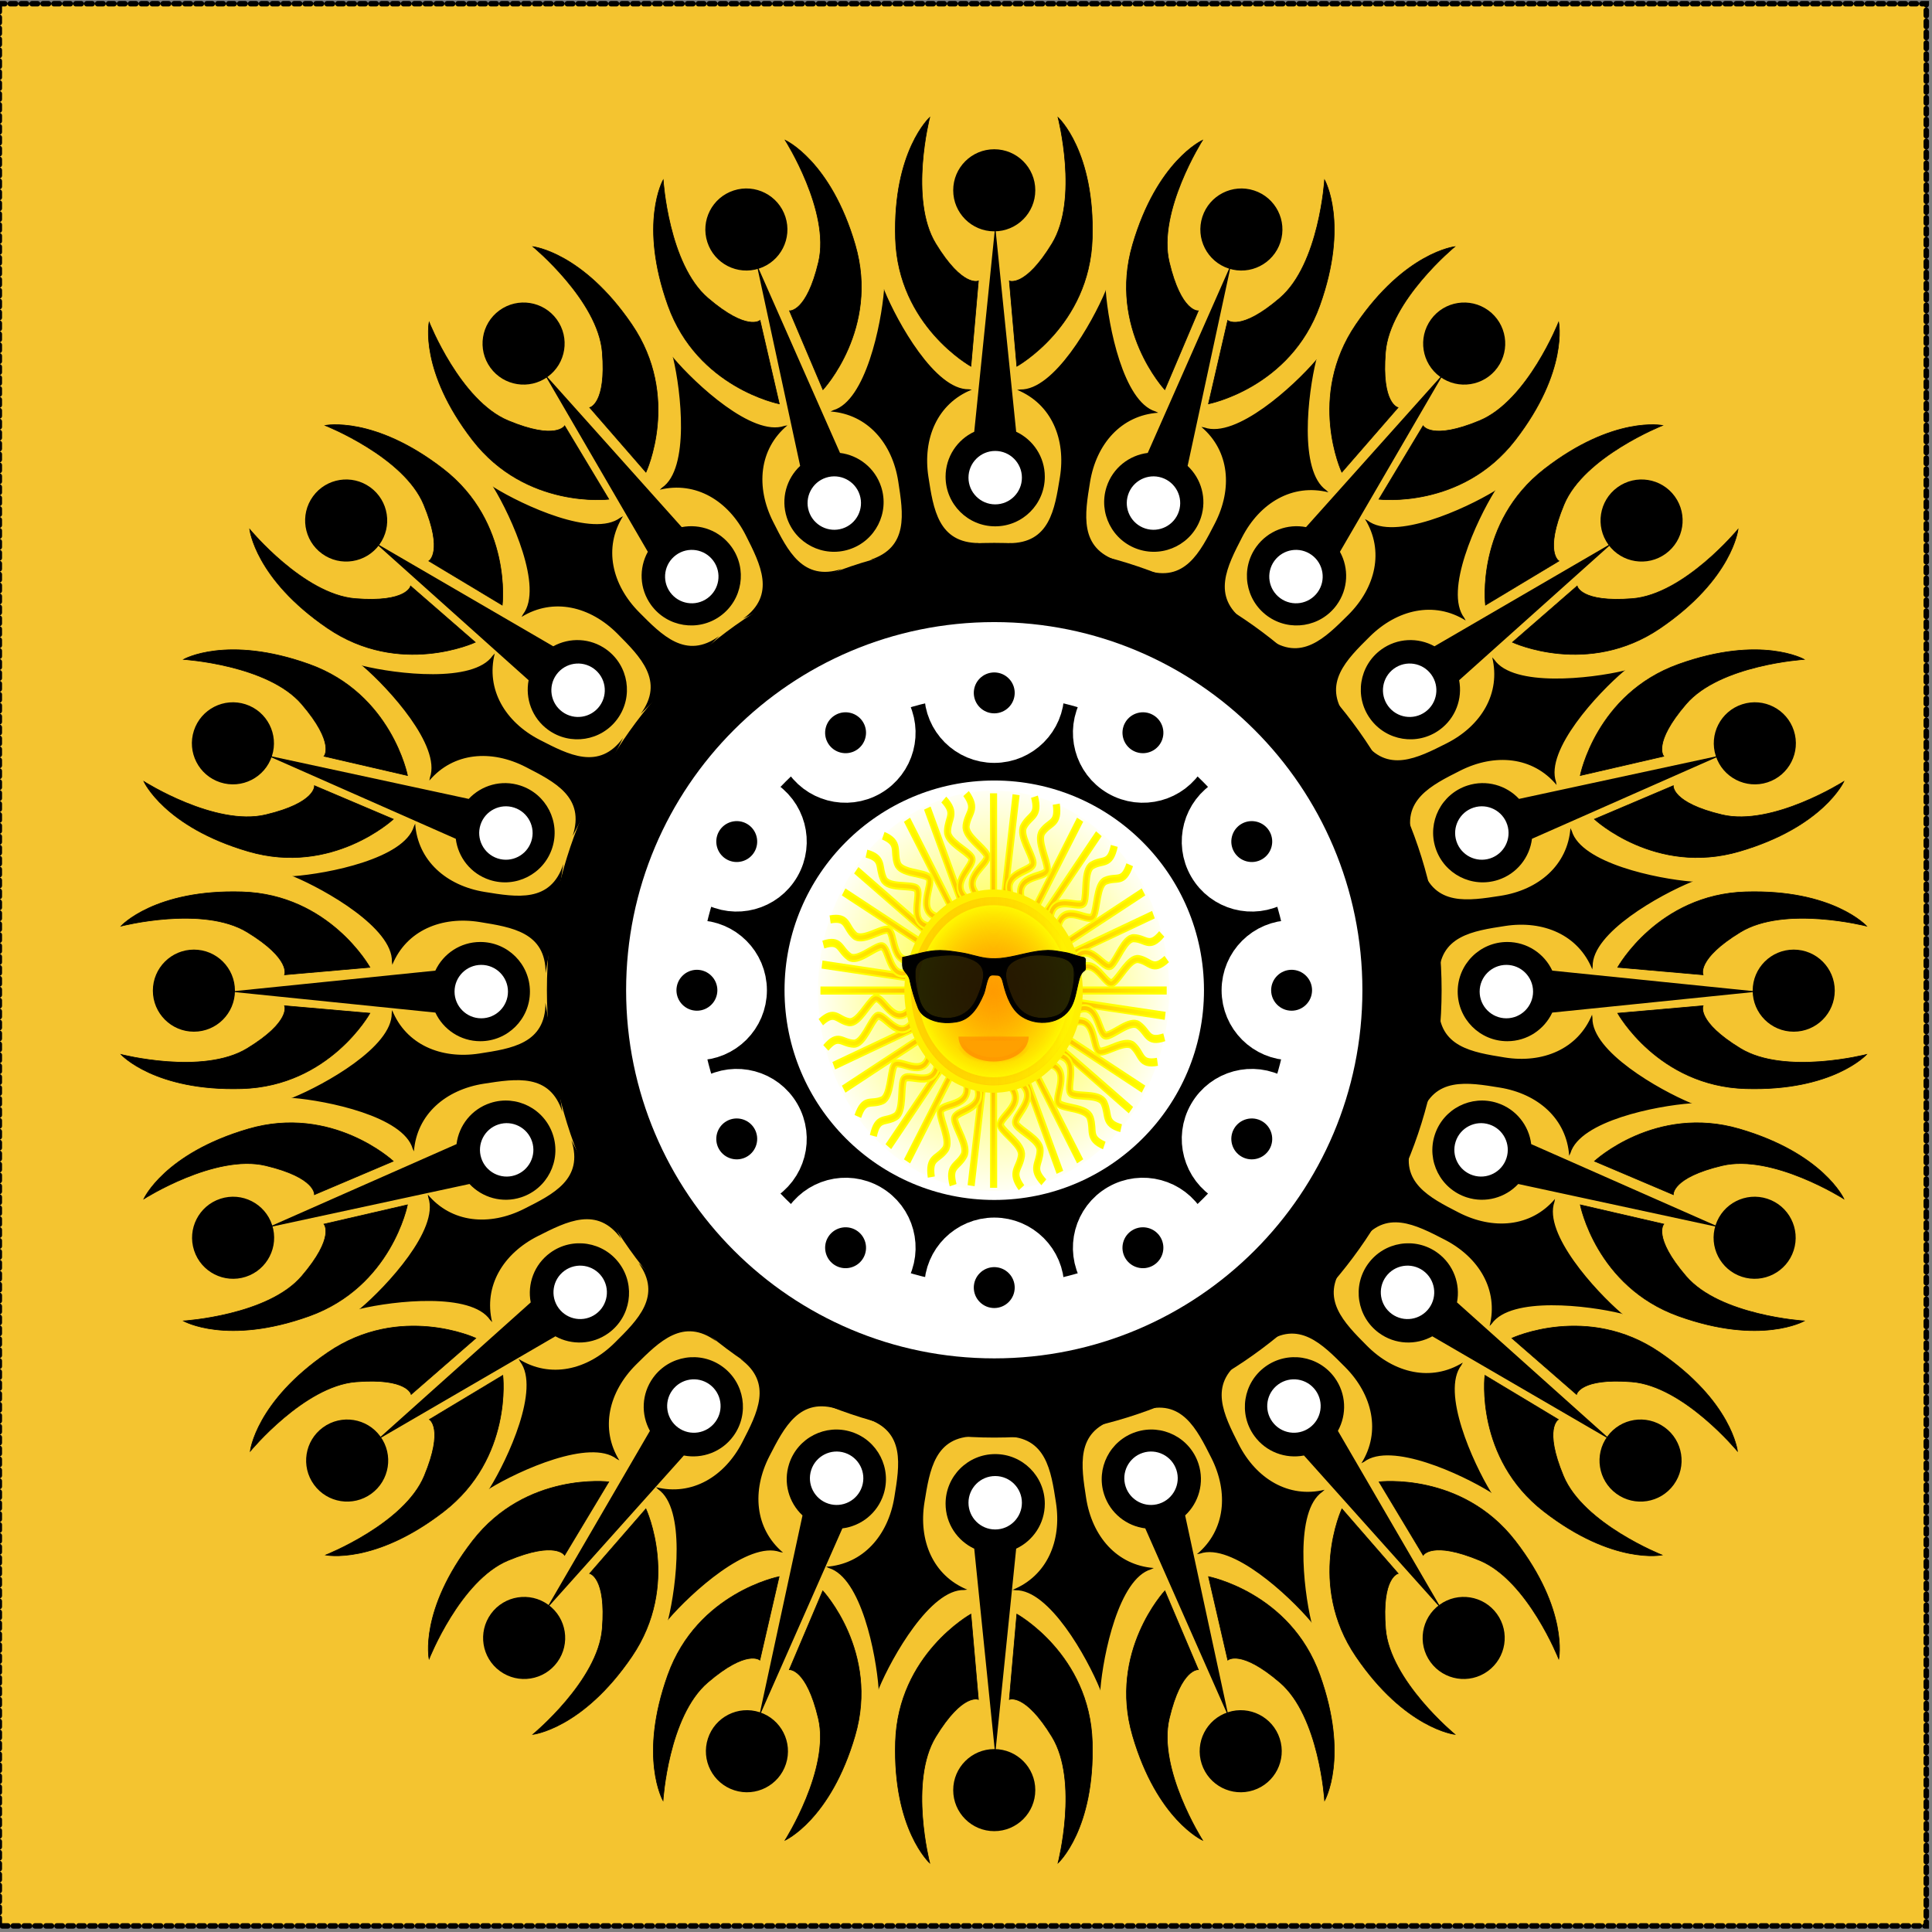 <?xml version="1.0" encoding="UTF-8" standalone="no"?>
<!-- Created with Inkscape (http://www.inkscape.org/) -->

<svg
   id="svg2"
   sodipodi:docname="saffron_tribal.svg"
   viewBox="0 0 332.152 332.152"
   version="1.1"
   inkscape:version="1.2.2 (b0a8486541, 2022-12-01)"
   width="354.295"
   height="354.295"
   xmlns:inkscape="http://www.inkscape.org/namespaces/inkscape"
   xmlns:sodipodi="http://sodipodi.sourceforge.net/DTD/sodipodi-0.dtd"
   xmlns:xlink="http://www.w3.org/1999/xlink"
   xmlns="http://www.w3.org/2000/svg"
   xmlns:svg="http://www.w3.org/2000/svg"
   xmlns:rdf="http://www.w3.org/1999/02/22-rdf-syntax-ns#"
   xmlns:cc="http://creativecommons.org/ns#"
   xmlns:dc="http://purl.org/dc/elements/1.1/">
  <rect x="0" y="0" width="332.152" height="332.152" fill="#808080" stroke="none"/>
  <defs
     id="defs316">
    <radialGradient
       id="radialGradient5261"
       gradientUnits="userSpaceOnUse"
       cy="554.86"
       cx="355.36"
       r="141.71">
      <stop
         id="stop5054"
         stop-color="#ff0"
         offset="0" />
      <stop
         id="stop5056"
         stop-color="#ff0"
         stop-opacity="0"
         offset="1" />
    </radialGradient>
    <radialGradient
       id="radialGradient5263"
       xlink:href="#linearGradient4609"
       gradientUnits="userSpaceOnUse"
       cy="365.22"
       cx="14.286"
       gradientTransform="matrix(0.991,-0.131,0.131,0.991,295.33,168.17)"
       r="249.35" />
    <linearGradient
       id="linearGradient4609">
      <stop
         id="stop4611"
         stop-color="#ff9400"
         offset="0" />
      <stop
         id="stop4613"
         stop-color="#ff8900"
         stop-opacity="0"
         offset="1" />
    </linearGradient>
    <radialGradient
       id="radialGradient5265"
       gradientUnits="userSpaceOnUse"
       cy="365.22"
       cx="14.286"
       gradientTransform="matrix(0.707,-0.707,0.707,0.707,88.927,280.13)"
       r="249.35">
      <stop
         id="stop4611-42"
         stop-color="#ff9400"
         offset="0" />
      <stop
         id="stop4613-5"
         stop-color="#ff8900"
         stop-opacity="0"
         offset="1" />
    </radialGradient>
    <radialGradient
       id="radialGradient5267"
       cx="355.36"
       xlink:href="#linearGradient4609"
       gradientUnits="userSpaceOnUse"
       cy="554.86"
       r="136.07" />
    <linearGradient
       id="linearGradient5269"
       y2="554.86"
       gradientUnits="userSpaceOnUse"
       y1="554.86"
       x2="497.53"
       x1="213.18">
      <stop
         id="stop4748-2"
         stop-color="#fff600"
         offset="0" />
      <stop
         id="stop4750-1"
         stop-color="#ffac00"
         stop-opacity="0"
         offset="1" />
    </linearGradient>
    <radialGradient
       id="radialGradient782"
       cx="355.36"
       xlink:href="#linearGradient4609"
       gradientUnits="userSpaceOnUse"
       cy="554.86"
       r="136.07" />
    <linearGradient
       id="linearGradient5273"
       y2="554.86"
       gradientUnits="userSpaceOnUse"
       y1="554.86"
       x2="497.53"
       x1="213.18">
      <stop
         id="stop4748"
         stop-color="#ffc400"
         offset="0" />
      <stop
         id="stop4750"
         stop-color="#ffac00"
         stop-opacity="0"
         offset="1" />
    </linearGradient>
    <radialGradient
       id="radialGradient4123"
       xlink:href="#linearGradient4609"
       gradientUnits="userSpaceOnUse"
       cy="600.26"
       cx="357.14"
       gradientTransform="matrix(1,0,0,0.344,0,393.57)"
       r="51.997" />
    <radialGradient
       inkscape:collect="always"
       xlink:href="#linearGradient4609"
       id="radialGradient867"
       gradientUnits="userSpaceOnUse"
       cx="355.36"
       cy="554.86"
       r="136.07" />
  </defs>
  <sodipodi:namedview
     id="base"
     fit-margin-left="0"
     inkscape:showpageshadow="false"
     inkscape:zoom="1.2422734"
     borderopacity="1.0"
     inkscape:current-layer="layer1"
     inkscape:cx="127.58866"
     inkscape:cy="204.46384"
     inkscape:window-maximized="1"
     showgrid="false"
     fit-margin-right="0"
     inkscape:document-units="px"
     bordercolor="#666666"
     inkscape:window-x="0"
     inkscape:window-y="0"
     fit-margin-bottom="0"
     inkscape:window-width="1920"
     inkscape:pageopacity="0.0"
     inkscape:pageshadow="2"
     pagecolor="#ffffff"
     inkscape:window-height="1011"
     fit-margin-top="0"
     inkscape:pagecheckerboard="0"
     inkscape:deskcolor="#d1d1d1" />
  <g
     id="layer1"
     inkscape:label="Layer 1"
     inkscape:groupmode="layer"
     transform="translate(-394.093,-480.308)">
    <rect
       style="fill:#f4c430;stroke:#000000;stroke-width:0.939;stroke-linecap:round;stroke-dasharray:0.939, 0.939;fill-opacity:1"
       id="rect887"
       width="331.287"
       height="330.465"
       x="393.975"
       y="480.948" />
    <g
       id="g3752"
       transform="matrix(0.426,0,0,0.426,340.874,360.738)">
      <path
         id="path3913"
         d="m 916.35,680.31 c 0,215.49 -174.69,390.17 -390.17,390.17 -215.49,0 -390.17,-174.69 -390.17,-390.17 0,-215.49 174.69,-390.17 390.17,-390.17 215.49,0 390.17,174.69 390.17,390.17 z"
         style="fill:none"
         inkscape:connector-curvature="0" />
      <path
         id="path3788"
         style="fill:#000000"
         inkscape:connector-curvature="0"
         d="m 706.72,680.31 c 0,99.711 -80.832,180.54 -180.54,180.54 -99.711,0 -180.54,-80.832 -180.54,-180.54 0,-99.711 80.832,-180.54 180.54,-180.54 99.711,0 180.54,80.832 180.54,180.54 z" />
      <path
         id="path3016"
         d="m 674.75,680.31 c 0,82.052 -66.516,148.57 -148.57,148.57 -82.052,0 -148.57,-66.516 -148.57,-148.57 0,-82.052 66.516,-148.57 148.57,-148.57 82.052,0 148.57,66.516 148.57,148.57 z"
         style="fill:#ffffff"
         inkscape:connector-curvature="0" />
      <path
         id="path3014"
         style="fill:#000000"
         inkscape:connector-curvature="0"
         d="m 645.24,680.31 c 0,65.756 -53.306,119.06 -119.06,119.06 -65.756,0 -119.06,-53.306 -119.06,-119.06 0,-65.756 53.306,-119.06 119.06,-119.06 65.756,0 119.06,53.306 119.06,119.06 z" />
      <path
         id="path3012"
         d="m 610.82,680.31 c 0,46.745 -37.894,84.639 -84.639,84.639 -46.745,0 -84.639,-37.894 -84.639,-84.639 0,-46.745 37.894,-84.639 84.639,-84.639 46.745,0 84.639,37.894 84.639,84.639 z"
         style="fill:#ffffff"
         inkscape:connector-curvature="0" />
      <g
         id="g3871"
         transform="translate(-7.3828e-6)">
        <path
           id="path3018"
           style="fill:#000000;stroke:#ffffff;stroke-width:20"
           inkscape:connector-curvature="0"
           d="m 544.43,560.31 c 0,10.08 -8.172,18.252 -18.252,18.252 -10.08,0 -18.252,-8.172 -18.252,-18.252 0,-10.08 8.172,-18.252 18.252,-18.252 10.08,0 18.252,8.172 18.252,18.252 z" />
        <path
           id="path3017"
           d="m 544.43,800.31 c 0,10.08 -8.172,18.252 -18.252,18.252 -10.08,0 -18.252,-8.172 -18.252,-18.252 0,-10.08 8.172,-18.252 18.252,-18.252 10.08,0 18.252,8.172 18.252,18.252 z"
           style="fill:#000000;stroke:#ffffff;stroke-width:20"
           inkscape:connector-curvature="0" />
        <path
           id="path3025"
           d="m 601.99,585.52 c -5.04,8.73 -16.203,11.721 -24.933,6.681 -8.73,-5.04 -11.721,-16.203 -6.681,-24.933 5.04,-8.73 16.203,-11.721 24.933,-6.681 8.73,5.04 11.721,16.203 6.681,24.933 z"
           style="fill:#000000;stroke:#ffffff;stroke-width:20"
           inkscape:connector-curvature="0" />
        <path
           id="path3027"
           style="fill:#000000;stroke:#ffffff;stroke-width:20"
           inkscape:connector-curvature="0"
           d="m 481.99,793.36 c -5.04,8.73 -16.203,11.721 -24.933,6.681 -8.73,-5.04 -11.721,-16.203 -6.681,-24.933 5.04,-8.73 16.203,-11.721 24.933,-6.681 8.73,5.04 11.721,16.203 6.681,24.933 z" />
        <path
           id="path3031"
           style="fill:#000000;stroke:#ffffff;stroke-width:20"
           inkscape:connector-curvature="0"
           d="m 639.23,636.12 c -8.73,5.04 -19.893,2.049 -24.933,-6.681 -5.04,-8.73 -2.049,-19.893 6.681,-24.933 8.73,-5.04 19.893,-2.049 24.933,6.681 5.04,8.73 2.049,19.893 -6.681,24.933 z" />
        <path
           id="path3033"
           d="m 431.38,756.12 c -8.73,5.04 -19.893,2.049 -24.933,-6.681 -5.04,-8.73 -2.049,-19.893 6.681,-24.933 8.73,-5.04 19.893,-2.049 24.933,6.681 5.04,8.73 2.049,19.893 -6.681,24.933 z"
           style="fill:#000000;stroke:#ffffff;stroke-width:20"
           inkscape:connector-curvature="0" />
        <path
           id="path3037"
           d="m 646.18,698.57 c -10.08,0 -18.252,-8.172 -18.252,-18.252 0,-10.08 8.172,-18.252 18.252,-18.252 10.08,0 18.252,8.172 18.252,18.252 0,10.08 -8.172,18.252 -18.252,18.252 z"
           style="fill:#000000;stroke:#ffffff;stroke-width:20"
           inkscape:connector-curvature="0" />
        <path
           id="path3039"
           style="fill:#000000;stroke:#ffffff;stroke-width:20"
           inkscape:connector-curvature="0"
           d="m 406.18,698.57 c -10.08,0 -18.252,-8.172 -18.252,-18.252 0,-10.08 8.172,-18.252 18.252,-18.252 10.08,0 18.252,8.172 18.252,18.252 0,10.08 -8.172,18.252 -18.252,18.252 z" />
        <path
           id="path3043"
           style="fill:#000000;stroke:#ffffff;stroke-width:20"
           inkscape:connector-curvature="0"
           d="m 620.98,756.12 c -8.73,-5.04 -11.721,-16.203 -6.681,-24.933 5.04,-8.73 16.203,-11.721 24.933,-6.681 8.73,5.04 11.721,16.203 6.681,24.933 -5.04,8.73 -16.203,11.721 -24.933,6.681 z" />
        <path
           id="path3045"
           d="m 413.13,636.12 c -8.73,-5.04 -11.721,-16.203 -6.681,-24.933 5.04,-8.73 16.203,-11.721 24.933,-6.681 8.73,5.04 11.721,16.203 6.681,24.933 -5.04,8.73 -16.203,11.721 -24.933,6.681 z"
           style="fill:#000000;stroke:#ffffff;stroke-width:20"
           inkscape:connector-curvature="0" />
        <path
           id="path3049"
           d="m 570.37,793.36 c -5.04,-8.73 -2.049,-19.893 6.681,-24.933 8.73,-5.04 19.893,-2.049 24.933,6.681 5.04,8.73 2.049,19.893 -6.681,24.933 -8.73,5.04 -19.893,2.049 -24.933,-6.681 z"
           style="fill:#000000;stroke:#ffffff;stroke-width:20"
           inkscape:connector-curvature="0" />
        <path
           id="path3051"
           style="fill:#000000;stroke:#ffffff;stroke-width:20"
           inkscape:connector-curvature="0"
           d="m 450.37,585.52 c -5.04,-8.73 -2.049,-19.893 6.681,-24.933 8.73,-5.04 19.893,-2.049 24.933,6.681 5.04,8.73 2.049,19.893 -6.681,24.933 -8.73,5.04 -19.893,2.049 -24.933,-6.681 z" />
      </g>
      <path
         id="path3974"
         d="m 481.61,397.32 0.076,0.494 c -1.116,13.784 -7.393,44.557 -20.445,48.406 -0.374,0.176 -0.734,0.365 -1.121,0.521 14.941,1.14 24.934,12.808 27.32,28.255 1.999,12.943 4.299,26.644 -11.429,31.646 l 21.992,-3.175 0.124,-0.019 21.925,-3.607 c -16.504,-0.025 -18.444,-13.781 -20.443,-26.724 -2.386,-15.447 3.622,-29.586 17.523,-35.18 -0.416,-0.032 -0.817,-0.103 -1.226,-0.158 -13.605,0.267 -28.874,-27.178 -34.096,-39.983 l -0.076,-0.494 c -0.006,0.08 -0.017,0.176 -0.024,0.257 -0.03,-0.075 -0.07,-0.163 -0.1,-0.238 z m -85.141,27.315 c 0.019,0.078 0.05,0.163 0.069,0.242 -0.052,-0.062 -0.137,-0.131 -0.188,-0.192 l 0.226,0.439 c 3.199,13.454 6.756,44.663 -4.467,52.358 -0.301,0.283 -0.594,0.569 -0.914,0.837 14.562,-3.533 27.675,4.463 34.718,18.417 5.901,11.692 12.318,24.037 -1.095,33.655 l 19.954,-9.817 0.083,-0.076 19.738,-10.195 c -15.704,5.077 -21.775,-7.401 -27.676,-19.093 -7.042,-13.954 -5.701,-29.254 5.791,-38.871 -0.405,0.098 -0.824,0.147 -1.231,0.222 -12.857,4.458 -35.859,-16.922 -44.783,-27.487 l -0.226,-0.439 z m 174.68,-26.977 -0.083,0.487 c -5.321,12.765 -20.801,40.088 -34.404,39.716 -0.41,0.052 -0.824,0.131 -1.24,0.16 13.858,5.702 19.753,19.884 17.248,35.312 -2.099,12.928 -4.122,26.656 -20.626,26.553 l 21.894,3.765 0.102,0.047 21.986,3.34 c -15.689,-5.123 -13.296,-18.829 -11.197,-31.757 2.505,-15.428 12.594,-27.007 27.544,-28.032 -0.386,-0.158 -0.752,-0.343 -1.124,-0.522 -13.022,-3.95 -19.045,-34.778 -20.055,-48.571 l 0.083,-0.487 c -0.03,0.074 -0.09,0.165 -0.121,0.24 -0.006,-0.081 -0.002,-0.172 -0.007,-0.252 z m -247.32,79.303 c 0.042,0.068 0.084,0.133 0.126,0.202 -0.069,-0.043 -0.142,-0.083 -0.209,-0.126 l 0.34,0.359 c 7.2,11.808 20.218,40.4 11.921,51.186 -0.199,0.362 -0.372,0.719 -0.593,1.072 12.758,-7.86 27.7,-4.298 38.71,6.796 9.225,9.296 19.14,19.034 9.356,32.326 l 15.917,-15.486 0.109,-0.112 15.617,-15.787 c -13.367,9.681 -23.028,-0.331 -32.254,-9.627 -11.01,-11.095 -14.478,-26.043 -6.521,-38.74 -0.355,0.219 -0.717,0.382 -1.081,0.578 -10.85,8.213 -39.316,-4.997 -51.067,-12.287 l -0.371,-0.354 z m 332.37,-51.331 -0.247,0.449 c -9.005,10.496 -32.159,31.678 -44.981,27.121 -0.406,-0.077 -0.8,-0.123 -1.205,-0.225 11.417,9.705 12.62,25.003 5.471,38.902 -5.991,11.646 -12.182,24.107 -27.846,18.909 l 19.652,10.34 0.138,0.074 19.847,9.963 c -13.338,-9.721 -6.823,-21.996 -0.832,-33.642 7.15,-13.899 20.321,-21.802 34.856,-18.158 -0.318,-0.27 -0.59,-0.558 -0.889,-0.843 -11.164,-7.781 -7.378,-38.969 -4.077,-52.398 l 0.216,-0.444 c -0.052,0.061 -0.109,0.121 -0.161,0.183 0.02,-0.079 0.04,-0.153 0.059,-0.231 z m -385.29,123.53 c 0.061,0.052 0.121,0.109 0.183,0.161 -0.079,-0.02 -0.153,-0.04 -0.231,-0.059 l 0.449,0.247 c 10.496,9.005 31.678,32.159 27.121,44.981 -0.077,0.406 -0.123,0.8 -0.225,1.205 9.705,-11.418 25.003,-12.62 38.902,-5.471 11.646,5.991 24.107,12.182 18.909,27.846 l 10.336,-19.683 0.078,-0.107 9.963,-19.847 c -9.721,13.338 -21.996,6.823 -33.642,0.832 -13.899,-7.15 -21.802,-20.321 -18.158,-34.856 -0.27,0.318 -0.558,0.59 -0.843,0.889 -7.781,11.164 -38.969,7.378 -52.398,4.077 l -0.444,-0.216 z m 457.51,-70.658 -0.359,0.34 c -11.808,7.2 -40.4,20.218 -51.186,11.921 -0.362,-0.199 -0.719,-0.372 -1.072,-0.593 7.86,12.758 4.298,27.7 -6.796,38.71 -9.296,9.225 -19.034,19.14 -32.326,9.356 l 15.486,15.917 0.107,0.078 15.792,15.648 c -9.681,-13.367 0.331,-23.028 9.627,-32.254 11.095,-11.01 26.043,-14.478 38.74,-6.521 -0.219,-0.355 -0.382,-0.717 -0.578,-1.081 -8.213,-10.85 4.997,-39.316 12.287,-51.067 l 0.354,-0.371 c -0.068,0.042 -0.133,0.084 -0.202,0.126 0.043,-0.069 0.083,-0.142 0.126,-0.209 z m -435.94,134.59 c -0.158,0.386 -0.343,0.752 -0.522,1.124 -3.95,13.022 -34.778,19.045 -48.571,20.055 l -0.487,-0.083 c 0.074,0.03 0.165,0.09 0.24,0.121 -0.081,0.006 -0.172,0.002 -0.252,0.007 l 0.487,0.083 c 12.765,5.321 40.088,20.801 39.716,34.404 0.052,0.41 0.132,0.824 0.16,1.24 5.702,-13.858 19.884,-19.753 35.312,-17.248 12.928,2.099 26.656,4.122 26.553,20.626 l 3.765,-21.894 0.043,-0.133 3.344,-21.955 c -5.123,15.689 -18.829,13.296 -31.757,11.197 -15.428,-2.505 -27.007,-12.594 -28.032,-27.544 z m 434.66,-67.129 c 3.533,14.562 -4.463,27.675 -18.417,34.718 -11.692,5.901 -24.037,12.318 -33.655,-1.095 l 9.812,19.923 0.081,0.114 10.195,19.738 c -5.077,-15.704 7.401,-21.775 19.093,-27.676 13.954,-7.042 29.254,-5.701 38.871,5.791 -0.099,-0.405 -0.147,-0.824 -0.222,-1.231 -4.458,-12.857 16.922,-35.859 27.487,-44.783 l 0.439,-0.226 c -0.078,0.019 -0.163,0.05 -0.242,0.069 0.062,-0.052 0.131,-0.137 0.192,-0.188 l -0.439,0.226 c -13.454,3.199 -44.663,6.756 -52.358,-4.467 -0.283,-0.301 -0.569,-0.594 -0.837,-0.914 z m -443.97,142.37 c -0.032,0.416 -0.103,0.817 -0.158,1.226 0.267,13.605 -27.178,28.874 -39.983,34.096 l -0.494,0.076 c 0.08,0.006 0.176,0.017 0.257,0.024 -0.075,0.03 -0.163,0.07 -0.238,0.1 l 0.494,-0.076 c 13.784,1.116 44.557,7.393 48.406,20.445 0.176,0.374 0.365,0.734 0.521,1.121 1.14,-14.941 12.808,-24.934 28.255,-27.32 12.943,-1.999 26.644,-4.299 31.646,11.429 l -3.175,-21.992 -0.019,-0.124 -3.607,-21.925 c -0.025,16.504 -13.781,18.444 -26.724,20.443 -15.447,2.386 -29.586,-3.622 -35.18,-17.523 z m 475.55,-73.444 c -1.14,14.941 -12.808,24.934 -28.255,27.32 -12.943,1.999 -26.644,4.299 -31.646,-11.429 l 3.175,21.992 0.019,0.124 3.607,21.925 c 0.025,-16.504 13.781,-18.444 26.724,-20.443 15.447,-2.386 29.586,3.622 35.18,17.523 0.032,-0.416 0.103,-0.817 0.158,-1.226 -0.267,-13.605 27.178,-28.874 39.983,-34.096 l 0.494,-0.076 c -0.08,-0.006 -0.176,-0.017 -0.257,-0.024 0.075,-0.03 0.163,-0.07 0.238,-0.1 l -0.494,0.076 c -13.784,-1.116 -44.557,-7.393 -48.406,-20.445 -0.176,-0.374 -0.365,-0.734 -0.521,-1.121 z m -403.19,125.98 c 5.077,15.704 -7.401,21.775 -19.093,27.676 -13.954,7.042 -29.254,5.701 -38.871,-5.791 0.098,0.405 0.147,0.824 0.222,1.231 4.458,12.857 -16.922,35.859 -27.487,44.783 l -0.439,0.226 c 0.078,-0.019 0.163,-0.05 0.242,-0.069 -0.062,0.052 -0.136,0.106 -0.197,0.157 l 0.444,-0.195 c 13.454,-3.199 44.663,-6.756 52.358,4.467 0.283,0.301 0.569,0.594 0.837,0.914 -3.533,-14.562 4.463,-27.675 18.417,-34.718 11.692,-5.901 24.037,-12.318 33.655,1.095 l -9.817,-19.954 -0.076,-0.083 -10.195,-19.738 z m 350.04,-54.06 -3.765,21.894 -0.047,0.102 -3.34,21.986 c 5.123,-15.689 18.829,-13.296 31.757,-11.197 15.428,2.505 27.007,12.594 28.032,27.544 0.158,-0.386 0.343,-0.752 0.522,-1.124 3.95,-13.022 34.778,-19.045 48.571,-20.055 l 0.482,0.052 c -0.074,-0.03 -0.16,-0.059 -0.235,-0.09 0.081,-0.006 0.172,-0.002 0.252,-0.007 l -0.487,-0.083 c -12.765,-5.321 -40.088,-20.801 -39.716,-34.404 -0.052,-0.41 -0.131,-0.824 -0.16,-1.24 -5.702,13.858 -19.884,19.753 -35.312,17.248 -12.928,-2.099 -26.656,-4.122 -26.553,-20.626 z m -322.95,103.54 c 9.681,13.367 -0.331,23.028 -9.627,32.254 -11.095,11.01 -26.043,14.478 -38.74,6.521 0.219,0.355 0.382,0.717 0.578,1.081 8.213,10.85 -4.997,39.316 -12.287,51.067 l -0.354,0.371 c 0.068,-0.042 0.133,-0.084 0.202,-0.126 -0.043,0.069 -0.083,0.142 -0.126,0.209 l 0.354,-0.371 c 11.808,-7.2 40.405,-20.187 51.191,-11.89 0.362,0.199 0.719,0.372 1.072,0.593 -7.86,-12.758 -4.298,-27.7 6.796,-38.71 9.296,-9.225 19.034,-19.14 32.326,-9.356 l -15.486,-15.917 -0.112,-0.109 -15.787,-15.617 z m 312.05,-48.193 -10.34,19.652 -0.074,0.138 -9.963,19.847 c 9.721,-13.338 21.996,-6.823 33.642,-0.832 13.899,7.15 21.802,20.321 18.158,34.856 0.27,-0.318 0.558,-0.59 0.843,-0.889 7.781,-11.164 38.964,-7.409 52.393,-4.107 l 0.449,0.247 c -0.061,-0.052 -0.121,-0.109 -0.183,-0.161 0.079,0.02 0.153,0.04 0.231,0.059 l -0.449,-0.247 c -10.496,-9.005 -31.678,-32.159 -27.121,-44.981 0.077,-0.406 0.123,-0.8 0.225,-1.205 -9.705,11.417 -25.003,12.62 -38.902,5.471 -11.646,-5.991 -24.107,-12.182 -18.909,-27.846 z m -271,86.913 c 13.338,9.721 6.823,21.996 0.832,33.642 -7.15,13.899 -20.321,21.802 -34.856,18.158 0.318,0.27 0.59,0.558 0.889,0.843 11.164,7.781 7.378,38.969 4.077,52.398 l -0.216,0.444 c 0.052,-0.061 0.109,-0.121 0.161,-0.183 -0.02,0.079 -0.04,0.153 -0.059,0.231 l 0.247,-0.449 c 9.005,-10.496 32.159,-31.678 44.981,-27.121 0.406,0.077 0.8,0.123 1.205,0.225 -11.418,-9.705 -12.625,-25.034 -5.475,-38.933 5.991,-11.646 12.187,-24.076 27.851,-18.878 l -19.652,-10.34 -0.138,-0.074 -19.847,-9.963 z m 243.55,-37.614 -15.917,15.486 -0.109,0.112 -15.617,15.787 c 13.367,-9.681 23.024,0.3 32.249,9.597 11.01,11.095 14.483,26.074 6.525,38.771 0.355,-0.219 0.717,-0.382 1.081,-0.578 10.85,-8.213 39.316,4.997 51.067,12.287 l 0.371,0.354 c -0.042,-0.068 -0.084,-0.133 -0.126,-0.202 0.069,0.043 0.142,0.083 0.209,0.126 l -0.34,-0.359 c -7.2,-11.808 -20.218,-40.4 -11.921,-51.186 0.199,-0.362 0.372,-0.719 0.593,-1.072 -12.758,7.86 -27.7,4.298 -38.71,-6.796 -9.225,-9.296 -19.14,-19.034 -9.356,-32.326 z m -192.55,61.738 c 15.689,5.123 13.291,18.798 11.192,31.726 -2.505,15.428 -12.59,27.038 -27.539,28.063 0.386,0.158 0.752,0.343 1.124,0.522 13.022,3.95 19.045,34.778 20.055,48.571 l -0.083,0.487 c 0.03,-0.074 0.09,-0.165 0.121,-0.24 0.006,0.081 0.002,0.172 0.007,0.252 l 0.083,-0.487 c 5.321,-12.765 20.801,-40.088 34.404,-39.716 0.41,-0.052 0.824,-0.132 1.24,-0.16 -13.858,-5.702 -19.753,-19.884 -17.248,-35.312 2.099,-12.928 4.122,-26.656 20.626,-26.553 l -21.894,-3.765 -0.102,-0.047 -21.986,-3.34 z m 151.21,-23.352 -19.954,9.817 -0.083,0.076 -19.738,10.195 c 15.704,-5.077 21.775,7.401 27.676,19.093 7.042,13.954 5.701,29.254 -5.791,38.871 0.405,-0.099 0.824,-0.147 1.231,-0.222 12.857,-4.458 35.859,16.922 44.783,27.487 l 0.226,0.439 c -0.019,-0.078 -0.05,-0.163 -0.069,-0.242 0.052,0.062 0.137,0.131 0.188,0.192 l -0.226,-0.439 c -3.199,-13.454 -6.756,-44.663 4.467,-52.358 0.301,-0.283 0.594,-0.569 0.914,-0.837 -14.562,3.533 -27.68,-4.494 -34.723,-18.448 -5.901,-11.692 -12.313,-24.006 1.1,-33.624 z m -73.309,26.942 -21.925,3.607 c 16.504,0.025 18.444,13.781 20.443,26.724 2.386,15.447 -3.622,29.586 -17.523,35.18 0.416,0.032 0.817,0.103 1.226,0.158 13.605,-0.267 28.874,27.178 34.096,39.983 l 0.076,0.494 c 0.006,-0.08 0.017,-0.176 0.024,-0.257 0.03,0.075 0.07,0.163 0.1,0.238 l -0.076,-0.494 c 1.116,-13.784 7.393,-44.557 20.445,-48.406 0.374,-0.176 0.734,-0.365 1.121,-0.521 -14.941,-1.14 -24.934,-12.808 -27.32,-28.255 -1.999,-12.943 -4.299,-26.644 11.429,-31.646 l -21.992,3.175 -0.124,0.019 z"
         style="fill:#000000"
         inkscape:connector-curvature="0" />
      <g
         id="g4134">
        <g
           id="g2996"
           transform="matrix(0.277,0,0,0.277,299.77,257.76)">
          <path
             id="path2985"
             d="M 818.73,412.35 788.2,711.76 c -24.659,11.508 -41.75,36.524 -41.75,65.531 0,39.917 32.364,72.281 72.281,72.281 39.917,0 72.281,-32.364 72.281,-72.281 0,-28.993 -17.08,-53.984 -41.719,-65.5 l -30.562,-299.44 z"
             style="fill:#000000"
             inkscape:connector-curvature="0" />
          <path
             id="path2994"
             d="m 857.65,778.66 c 0,21.495 -17.425,38.919 -38.919,38.919 -21.495,0 -38.919,-17.425 -38.919,-38.919 0,-21.495 17.425,-38.919 38.919,-38.919 21.495,0 38.919,17.425 38.919,38.919 z"
             style="fill:#ffffff"
             inkscape:connector-curvature="0" />
        </g>
        <path
           id="path3000"
           sodipodi:nodetypes="czczcc"
           style="fill:#000000;stroke:#000000;stroke-width:0.255px"
           inkscape:connector-curvature="0"
           d="m 519.78,394.06 c 0,0 -6.312,2.84 -17.238,-15.069 -10.926,-17.909 -2.412,-50.927 -2.412,-50.927 0,0 -14.876,13.544 -13.811,48.842 1.065,35.298 30.445,51.601 30.445,51.601 z" />
        <path
           id="path4132"
           d="m 532.27,394.06 c 0,0 6.312,2.84 17.238,-15.069 10.926,-17.909 2.412,-50.927 2.412,-50.927 0,0 14.876,13.544 13.811,48.842 -1.065,35.298 -30.445,51.601 -30.445,51.601 z"
           sodipodi:nodetypes="czczcc"
           style="fill:#000000;stroke:#000000;stroke-width:0.255px"
           inkscape:connector-curvature="0" />
        <path
           id="path2994-1"
           d="m 542.74,357.48 c 0,9.147 -7.415,16.562 -16.562,16.562 -9.147,0 -16.562,-7.415 -16.562,-16.562 0,-9.147 7.415,-16.562 16.562,-16.562 9.147,0 16.562,7.415 16.562,16.562 z"
           style="fill:#000000"
           inkscape:connector-curvature="0" />
      </g>
      <g
         id="g3294"
         transform="matrix(1,0,0,-1,0,1360.6)">
        <g
           id="g3296"
           transform="matrix(0.277,0,0,0.277,299.77,257.76)">
          <path
             id="path3298"
             style="fill:#000000"
             inkscape:connector-curvature="0"
             d="M 818.73,412.35 788.2,711.76 c -24.659,11.508 -41.75,36.524 -41.75,65.531 0,39.917 32.364,72.281 72.281,72.281 39.917,0 72.281,-32.364 72.281,-72.281 0,-28.993 -17.08,-53.984 -41.719,-65.5 l -30.562,-299.44 z" />
          <path
             id="path3300"
             style="fill:#ffffff"
             inkscape:connector-curvature="0"
             d="m 857.65,778.66 c 0,21.495 -17.425,38.919 -38.919,38.919 -21.495,0 -38.919,-17.425 -38.919,-38.919 0,-21.495 17.425,-38.919 38.919,-38.919 21.495,0 38.919,17.425 38.919,38.919 z" />
        </g>
        <path
           id="path3302"
           d="m 519.78,394.06 c 0,0 -6.312,2.84 -17.238,-15.069 -10.926,-17.909 -2.412,-50.927 -2.412,-50.927 0,0 -14.876,13.544 -13.811,48.842 1.065,35.298 30.445,51.601 30.445,51.601 z"
           sodipodi:nodetypes="czczcc"
           style="fill:#000000;stroke:#000000;stroke-width:0.255px"
           inkscape:connector-curvature="0" />
        <path
           id="path3304"
           sodipodi:nodetypes="czczcc"
           style="fill:#000000;stroke:#000000;stroke-width:0.255px"
           inkscape:connector-curvature="0"
           d="m 532.27,394.06 c 0,0 6.312,2.84 17.238,-15.069 10.926,-17.909 2.412,-50.927 2.412,-50.927 0,0 14.876,13.544 13.811,48.842 -1.065,35.298 -30.445,51.601 -30.445,51.601 z" />
        <path
           id="path3306"
           style="fill:#000000"
           inkscape:connector-curvature="0"
           d="m 542.74,357.48 c 0,9.147 -7.415,16.562 -16.562,16.562 -9.147,0 -16.562,-7.415 -16.562,-16.562 0,-9.147 7.415,-16.562 16.562,-16.562 9.147,0 16.562,7.415 16.562,16.562 z" />
      </g>
      <g
         id="g3326"
         transform="matrix(0.951,0.309,-0.309,0.951,235.98,-129.25)">
        <g
           id="g3328"
           transform="matrix(0.277,0,0,0.277,299.77,257.76)">
          <path
             id="path3330"
             style="fill:#000000"
             inkscape:connector-curvature="0"
             d="M 818.73,412.35 788.2,711.76 c -24.659,11.508 -41.75,36.524 -41.75,65.531 0,39.917 32.364,72.281 72.281,72.281 39.917,0 72.281,-32.364 72.281,-72.281 0,-28.993 -17.08,-53.984 -41.719,-65.5 l -30.562,-299.44 z" />
          <path
             id="path3332"
             style="fill:#ffffff"
             inkscape:connector-curvature="0"
             d="m 857.65,778.66 c 0,21.495 -17.425,38.919 -38.919,38.919 -21.495,0 -38.919,-17.425 -38.919,-38.919 0,-21.495 17.425,-38.919 38.919,-38.919 21.495,0 38.919,17.425 38.919,38.919 z" />
        </g>
        <path
           id="path3334"
           d="m 519.78,394.06 c 0,0 -6.312,2.84 -17.238,-15.069 -10.926,-17.909 -2.412,-50.927 -2.412,-50.927 0,0 -14.876,13.544 -13.811,48.842 1.065,35.298 30.445,51.601 30.445,51.601 z"
           sodipodi:nodetypes="czczcc"
           style="fill:#000000;stroke:#000000;stroke-width:0.255px"
           inkscape:connector-curvature="0" />
        <path
           id="path3336"
           sodipodi:nodetypes="czczcc"
           style="fill:#000000;stroke:#000000;stroke-width:0.255px"
           inkscape:connector-curvature="0"
           d="m 532.27,394.06 c 0,0 6.312,2.84 17.238,-15.069 10.926,-17.909 2.412,-50.927 2.412,-50.927 0,0 14.876,13.544 13.811,48.842 -1.065,35.298 -30.445,51.601 -30.445,51.601 z" />
        <path
           id="path3338"
           style="fill:#000000"
           inkscape:connector-curvature="0"
           d="m 542.74,357.48 c 0,9.147 -7.415,16.562 -16.562,16.562 -9.147,0 -16.562,-7.415 -16.562,-16.562 0,-9.147 7.415,-16.562 16.562,-16.562 9.147,0 16.562,7.415 16.562,16.562 z" />
      </g>
      <g
         id="g3340"
         transform="matrix(0.951,0.309,0.309,-0.951,-184.49,1164.8)">
        <g
           id="g3342"
           transform="matrix(0.277,0,0,0.277,299.77,257.76)">
          <path
             id="path3344"
             d="M 818.73,412.35 788.2,711.76 c -24.659,11.508 -41.75,36.524 -41.75,65.531 0,39.917 32.364,72.281 72.281,72.281 39.917,0 72.281,-32.364 72.281,-72.281 0,-28.993 -17.08,-53.984 -41.719,-65.5 l -30.562,-299.44 z"
             style="fill:#000000"
             inkscape:connector-curvature="0" />
          <path
             id="path3346"
             d="m 857.65,778.66 c 0,21.495 -17.425,38.919 -38.919,38.919 -21.495,0 -38.919,-17.425 -38.919,-38.919 0,-21.495 17.425,-38.919 38.919,-38.919 21.495,0 38.919,17.425 38.919,38.919 z"
             style="fill:#ffffff"
             inkscape:connector-curvature="0" />
        </g>
        <path
           id="path3348"
           sodipodi:nodetypes="czczcc"
           style="fill:#000000;stroke:#000000;stroke-width:0.255px"
           inkscape:connector-curvature="0"
           d="m 519.78,394.06 c 0,0 -6.312,2.84 -17.238,-15.069 -10.926,-17.909 -2.412,-50.927 -2.412,-50.927 0,0 -14.876,13.544 -13.811,48.842 1.065,35.298 30.445,51.601 30.445,51.601 z" />
        <path
           id="path3350"
           d="m 532.27,394.06 c 0,0 6.312,2.84 17.238,-15.069 10.926,-17.909 2.412,-50.927 2.412,-50.927 0,0 14.876,13.544 13.811,48.842 -1.065,35.298 -30.445,51.601 -30.445,51.601 z"
           sodipodi:nodetypes="czczcc"
           style="fill:#000000;stroke:#000000;stroke-width:0.255px"
           inkscape:connector-curvature="0" />
        <path
           id="path3352"
           d="m 542.74,357.48 c 0,9.147 -7.415,16.562 -16.562,16.562 -9.147,0 -16.562,-7.415 -16.562,-16.562 0,-9.147 7.415,-16.562 16.562,-16.562 9.147,0 16.562,7.415 16.562,16.562 z"
           style="fill:#000000"
           inkscape:connector-curvature="0" />
      </g>
      <g
         id="g3356"
         transform="matrix(0.809,0.588,-0.588,0.809,500.35,-179.26)">
        <g
           id="g3358"
           transform="matrix(0.277,0,0,0.277,299.77,257.76)">
          <path
             id="path3360"
             d="M 818.73,412.35 788.2,711.76 c -24.659,11.508 -41.75,36.524 -41.75,65.531 0,39.917 32.364,72.281 72.281,72.281 39.917,0 72.281,-32.364 72.281,-72.281 0,-28.993 -17.08,-53.984 -41.719,-65.5 l -30.562,-299.44 z"
             style="fill:#000000"
             inkscape:connector-curvature="0" />
          <path
             id="path3362"
             d="m 857.65,778.66 c 0,21.495 -17.425,38.919 -38.919,38.919 -21.495,0 -38.919,-17.425 -38.919,-38.919 0,-21.495 17.425,-38.919 38.919,-38.919 21.495,0 38.919,17.425 38.919,38.919 z"
             style="fill:#ffffff"
             inkscape:connector-curvature="0" />
        </g>
        <path
           id="path3364"
           sodipodi:nodetypes="czczcc"
           style="fill:#000000;stroke:#000000;stroke-width:0.255px"
           inkscape:connector-curvature="0"
           d="m 519.78,394.06 c 0,0 -6.312,2.84 -17.238,-15.069 -10.926,-17.909 -2.412,-50.927 -2.412,-50.927 0,0 -14.876,13.544 -13.811,48.842 1.065,35.298 30.445,51.601 30.445,51.601 z" />
        <path
           id="path3366"
           d="m 532.27,394.06 c 0,0 6.312,2.84 17.238,-15.069 10.926,-17.909 2.412,-50.927 2.412,-50.927 0,0 14.876,13.544 13.811,48.842 -1.065,35.298 -30.445,51.601 -30.445,51.601 z"
           sodipodi:nodetypes="czczcc"
           style="fill:#000000;stroke:#000000;stroke-width:0.255px"
           inkscape:connector-curvature="0" />
        <path
           id="path3368"
           d="m 542.74,357.48 c 0,9.147 -7.415,16.562 -16.562,16.562 -9.147,0 -16.562,-7.415 -16.562,-16.562 0,-9.147 7.415,-16.562 16.562,-16.562 9.147,0 16.562,7.415 16.562,16.562 z"
           style="fill:#000000"
           inkscape:connector-curvature="0" />
      </g>
      <g
         id="g3370"
         transform="matrix(0.809,0.588,0.588,-0.809,-299.42,921.52)">
        <g
           id="g3372"
           transform="matrix(0.277,0,0,0.277,299.77,257.76)">
          <path
             id="path3374"
             style="fill:#000000"
             inkscape:connector-curvature="0"
             d="M 818.73,412.35 788.2,711.76 c -24.659,11.508 -41.75,36.524 -41.75,65.531 0,39.917 32.364,72.281 72.281,72.281 39.917,0 72.281,-32.364 72.281,-72.281 0,-28.993 -17.08,-53.984 -41.719,-65.5 l -30.562,-299.44 z" />
          <path
             id="path3376"
             style="fill:#ffffff"
             inkscape:connector-curvature="0"
             d="m 857.65,778.66 c 0,21.495 -17.425,38.919 -38.919,38.919 -21.495,0 -38.919,-17.425 -38.919,-38.919 0,-21.495 17.425,-38.919 38.919,-38.919 21.495,0 38.919,17.425 38.919,38.919 z" />
        </g>
        <path
           id="path3378"
           d="m 519.78,394.06 c 0,0 -6.312,2.84 -17.238,-15.069 -10.926,-17.909 -2.412,-50.927 -2.412,-50.927 0,0 -14.876,13.544 -13.811,48.842 1.065,35.298 30.445,51.601 30.445,51.601 z"
           sodipodi:nodetypes="czczcc"
           style="fill:#000000;stroke:#000000;stroke-width:0.255px"
           inkscape:connector-curvature="0" />
        <path
           id="path3380"
           sodipodi:nodetypes="czczcc"
           style="fill:#000000;stroke:#000000;stroke-width:0.255px"
           inkscape:connector-curvature="0"
           d="m 532.27,394.06 c 0,0 6.312,2.84 17.238,-15.069 10.926,-17.909 2.412,-50.927 2.412,-50.927 0,0 14.876,13.544 13.811,48.842 -1.065,35.298 -30.445,51.601 -30.445,51.601 z" />
        <path
           id="path3382"
           style="fill:#000000"
           inkscape:connector-curvature="0"
           d="m 542.74,357.48 c 0,9.147 -7.415,16.562 -16.562,16.562 -9.147,0 -16.562,-7.415 -16.562,-16.562 0,-9.147 7.415,-16.562 16.562,-16.562 9.147,0 16.562,7.415 16.562,16.562 z" />
      </g>
      <g
         id="g3386"
         transform="matrix(0.588,0.809,-0.809,0.588,767.23,-145.13)">
        <g
           id="g3388"
           transform="matrix(0.277,0,0,0.277,299.77,257.76)">
          <path
             id="path3390"
             style="fill:#000000"
             inkscape:connector-curvature="0"
             d="M 818.73,412.35 788.2,711.76 c -24.659,11.508 -41.75,36.524 -41.75,65.531 0,39.917 32.364,72.281 72.281,72.281 39.917,0 72.281,-32.364 72.281,-72.281 0,-28.993 -17.08,-53.984 -41.719,-65.5 l -30.562,-299.44 z" />
          <path
             id="path3392"
             style="fill:#ffffff"
             inkscape:connector-curvature="0"
             d="m 857.65,778.66 c 0,21.495 -17.425,38.919 -38.919,38.919 -21.495,0 -38.919,-17.425 -38.919,-38.919 0,-21.495 17.425,-38.919 38.919,-38.919 21.495,0 38.919,17.425 38.919,38.919 z" />
        </g>
        <path
           id="path3394"
           d="m 519.78,394.06 c 0,0 -6.312,2.84 -17.238,-15.069 -10.926,-17.909 -2.412,-50.927 -2.412,-50.927 0,0 -14.876,13.544 -13.811,48.842 1.065,35.298 30.445,51.601 30.445,51.601 z"
           sodipodi:nodetypes="czczcc"
           style="fill:#000000;stroke:#000000;stroke-width:0.255px"
           inkscape:connector-curvature="0" />
        <path
           id="path3396"
           sodipodi:nodetypes="czczcc"
           style="fill:#000000;stroke:#000000;stroke-width:0.255px"
           inkscape:connector-curvature="0"
           d="m 532.27,394.06 c 0,0 6.312,2.84 17.238,-15.069 10.926,-17.909 2.412,-50.927 2.412,-50.927 0,0 14.876,13.544 13.811,48.842 -1.065,35.298 -30.445,51.601 -30.445,51.601 z" />
        <path
           id="path3398"
           style="fill:#000000"
           inkscape:connector-curvature="0"
           d="m 542.74,357.48 c 0,9.147 -7.415,16.562 -16.562,16.562 -9.147,0 -16.562,-7.415 -16.562,-16.562 0,-9.147 7.415,-16.562 16.562,-16.562 9.147,0 16.562,7.415 16.562,16.562 z" />
      </g>
      <g
         id="g3400"
         transform="matrix(0.588,0.809,0.809,-0.588,-333.56,654.64)">
        <g
           id="g3402"
           transform="matrix(0.277,0,0,0.277,299.77,257.76)">
          <path
             id="path3404"
             d="M 818.73,412.35 788.2,711.76 c -24.659,11.508 -41.75,36.524 -41.75,65.531 0,39.917 32.364,72.281 72.281,72.281 39.917,0 72.281,-32.364 72.281,-72.281 0,-28.993 -17.08,-53.984 -41.719,-65.5 l -30.562,-299.44 z"
             style="fill:#000000"
             inkscape:connector-curvature="0" />
          <path
             id="path3406"
             d="m 857.65,778.66 c 0,21.495 -17.425,38.919 -38.919,38.919 -21.495,0 -38.919,-17.425 -38.919,-38.919 0,-21.495 17.425,-38.919 38.919,-38.919 21.495,0 38.919,17.425 38.919,38.919 z"
             style="fill:#ffffff"
             inkscape:connector-curvature="0" />
        </g>
        <path
           id="path3408"
           sodipodi:nodetypes="czczcc"
           style="fill:#000000;stroke:#000000;stroke-width:0.255px"
           inkscape:connector-curvature="0"
           d="m 519.78,394.06 c 0,0 -6.312,2.84 -17.238,-15.069 -10.926,-17.909 -2.412,-50.927 -2.412,-50.927 0,0 -14.876,13.544 -13.811,48.842 1.065,35.298 30.445,51.601 30.445,51.601 z" />
        <path
           id="path3410"
           d="m 532.27,394.06 c 0,0 6.312,2.84 17.238,-15.069 10.926,-17.909 2.412,-50.927 2.412,-50.927 0,0 14.876,13.544 13.811,48.842 -1.065,35.298 -30.445,51.601 -30.445,51.601 z"
           sodipodi:nodetypes="czczcc"
           style="fill:#000000;stroke:#000000;stroke-width:0.255px"
           inkscape:connector-curvature="0" />
        <path
           id="path3412"
           d="m 542.74,357.48 c 0,9.147 -7.415,16.562 -16.562,16.562 -9.147,0 -16.562,-7.415 -16.562,-16.562 0,-9.147 7.415,-16.562 16.562,-16.562 9.147,0 16.562,7.415 16.562,16.562 z"
           style="fill:#000000"
           inkscape:connector-curvature="0" />
      </g>
      <g
         id="g3416"
         transform="matrix(0.309,0.951,-0.951,0.309,1010.5,-30.19)">
        <g
           id="g3418"
           transform="matrix(0.277,0,0,0.277,299.77,257.76)">
          <path
             id="path3420"
             d="M 818.73,412.35 788.2,711.76 c -24.659,11.508 -41.75,36.524 -41.75,65.531 0,39.917 32.364,72.281 72.281,72.281 39.917,0 72.281,-32.364 72.281,-72.281 0,-28.993 -17.08,-53.984 -41.719,-65.5 l -30.562,-299.44 z"
             style="fill:#000000"
             inkscape:connector-curvature="0" />
          <path
             id="path3422"
             d="m 857.65,778.66 c 0,21.495 -17.425,38.919 -38.919,38.919 -21.495,0 -38.919,-17.425 -38.919,-38.919 0,-21.495 17.425,-38.919 38.919,-38.919 21.495,0 38.919,17.425 38.919,38.919 z"
             style="fill:#ffffff"
             inkscape:connector-curvature="0" />
        </g>
        <path
           id="path3424"
           sodipodi:nodetypes="czczcc"
           style="fill:#000000;stroke:#000000;stroke-width:0.255px"
           inkscape:connector-curvature="0"
           d="m 519.78,394.06 c 0,0 -6.312,2.84 -17.238,-15.069 -10.926,-17.909 -2.412,-50.927 -2.412,-50.927 0,0 -14.876,13.544 -13.811,48.842 1.065,35.298 30.445,51.601 30.445,51.601 z" />
        <path
           id="path3426"
           d="m 532.27,394.06 c 0,0 6.312,2.84 17.238,-15.069 10.926,-17.909 2.412,-50.927 2.412,-50.927 0,0 14.876,13.544 13.811,48.842 -1.065,35.298 -30.445,51.601 -30.445,51.601 z"
           sodipodi:nodetypes="czczcc"
           style="fill:#000000;stroke:#000000;stroke-width:0.255px"
           inkscape:connector-curvature="0" />
        <path
           id="path3428"
           d="m 542.74,357.48 c 0,9.147 -7.415,16.562 -16.562,16.562 -9.147,0 -16.562,-7.415 -16.562,-16.562 0,-9.147 7.415,-16.562 16.562,-16.562 9.147,0 16.562,7.415 16.562,16.562 z"
           style="fill:#000000"
           inkscape:connector-curvature="0" />
      </g>
      <g
         id="g3430"
         transform="matrix(0.309,0.951,0.951,-0.309,-283.55,390.27)">
        <g
           id="g3432"
           transform="matrix(0.277,0,0,0.277,299.77,257.76)">
          <path
             id="path3434"
             style="fill:#000000"
             inkscape:connector-curvature="0"
             d="M 818.73,412.35 788.2,711.76 c -24.659,11.508 -41.75,36.524 -41.75,65.531 0,39.917 32.364,72.281 72.281,72.281 39.917,0 72.281,-32.364 72.281,-72.281 0,-28.993 -17.08,-53.984 -41.719,-65.5 l -30.562,-299.44 z" />
          <path
             id="path3436"
             style="fill:#ffffff"
             inkscape:connector-curvature="0"
             d="m 857.65,778.66 c 0,21.495 -17.425,38.919 -38.919,38.919 -21.495,0 -38.919,-17.425 -38.919,-38.919 0,-21.495 17.425,-38.919 38.919,-38.919 21.495,0 38.919,17.425 38.919,38.919 z" />
        </g>
        <path
           id="path3438"
           d="m 519.78,394.06 c 0,0 -6.312,2.84 -17.238,-15.069 -10.926,-17.909 -2.412,-50.927 -2.412,-50.927 0,0 -14.876,13.544 -13.811,48.842 1.065,35.298 30.445,51.601 30.445,51.601 z"
           sodipodi:nodetypes="czczcc"
           style="fill:#000000;stroke:#000000;stroke-width:0.255px"
           inkscape:connector-curvature="0" />
        <path
           id="path3440"
           sodipodi:nodetypes="czczcc"
           style="fill:#000000;stroke:#000000;stroke-width:0.255px"
           inkscape:connector-curvature="0"
           d="m 532.27,394.06 c 0,0 6.312,2.84 17.238,-15.069 10.926,-17.909 2.412,-50.927 2.412,-50.927 0,0 14.876,13.544 13.811,48.842 -1.065,35.298 -30.445,51.601 -30.445,51.601 z" />
        <path
           id="path3442"
           style="fill:#000000"
           inkscape:connector-curvature="0"
           d="m 542.74,357.48 c 0,9.147 -7.415,16.562 -16.562,16.562 -9.147,0 -16.562,-7.415 -16.562,-16.562 0,-9.147 7.415,-16.562 16.562,-16.562 9.147,0 16.562,7.415 16.562,16.562 z" />
      </g>
      <g
         id="g3446"
         transform="rotate(90,526,680.3)">
        <g
           id="g3448"
           transform="matrix(0.277,0,0,0.277,299.77,257.76)">
          <path
             id="path3450"
             style="fill:#000000"
             inkscape:connector-curvature="0"
             d="M 818.73,412.35 788.2,711.76 c -24.659,11.508 -41.75,36.524 -41.75,65.531 0,39.917 32.364,72.281 72.281,72.281 39.917,0 72.281,-32.364 72.281,-72.281 0,-28.993 -17.08,-53.984 -41.719,-65.5 l -30.562,-299.44 z" />
          <path
             id="path3452"
             style="fill:#ffffff"
             inkscape:connector-curvature="0"
             d="m 857.65,778.66 c 0,21.495 -17.425,38.919 -38.919,38.919 -21.495,0 -38.919,-17.425 -38.919,-38.919 0,-21.495 17.425,-38.919 38.919,-38.919 21.495,0 38.919,17.425 38.919,38.919 z" />
        </g>
        <path
           id="path3454"
           d="m 519.78,394.06 c 0,0 -6.312,2.84 -17.238,-15.069 -10.926,-17.909 -2.412,-50.927 -2.412,-50.927 0,0 -14.876,13.544 -13.811,48.842 1.065,35.298 30.445,51.601 30.445,51.601 z"
           sodipodi:nodetypes="czczcc"
           style="fill:#000000;stroke:#000000;stroke-width:0.255px"
           inkscape:connector-curvature="0" />
        <path
           id="path3456"
           sodipodi:nodetypes="czczcc"
           style="fill:#000000;stroke:#000000;stroke-width:0.255px"
           inkscape:connector-curvature="0"
           d="m 532.27,394.06 c 0,0 6.312,2.84 17.238,-15.069 10.926,-17.909 2.412,-50.927 2.412,-50.927 0,0 14.876,13.544 13.811,48.842 -1.065,35.298 -30.445,51.601 -30.445,51.601 z" />
        <path
           id="path3458"
           style="fill:#000000"
           inkscape:connector-curvature="0"
           d="m 542.74,357.48 c 0,9.147 -7.415,16.562 -16.562,16.562 -9.147,0 -16.562,-7.415 -16.562,-16.562 0,-9.147 7.415,-16.562 16.562,-16.562 9.147,0 16.562,7.415 16.562,16.562 z" />
      </g>
      <g
         id="g3460"
         transform="matrix(0,1,1,0,-154.3,154.3)">
        <g
           id="g3462"
           transform="matrix(0.277,0,0,0.277,299.77,257.76)">
          <path
             id="path3464"
             d="M 818.73,412.35 788.2,711.76 c -24.659,11.508 -41.75,36.524 -41.75,65.531 0,39.917 32.364,72.281 72.281,72.281 39.917,0 72.281,-32.364 72.281,-72.281 0,-28.993 -17.08,-53.984 -41.719,-65.5 l -30.562,-299.44 z"
             style="fill:#000000"
             inkscape:connector-curvature="0" />
          <path
             id="path3466"
             d="m 857.65,778.66 c 0,21.495 -17.425,38.919 -38.919,38.919 -21.495,0 -38.919,-17.425 -38.919,-38.919 0,-21.495 17.425,-38.919 38.919,-38.919 21.495,0 38.919,17.425 38.919,38.919 z"
             style="fill:#ffffff"
             inkscape:connector-curvature="0" />
        </g>
        <path
           id="path3468"
           sodipodi:nodetypes="czczcc"
           style="fill:#000000;stroke:#000000;stroke-width:0.255px"
           inkscape:connector-curvature="0"
           d="m 519.78,394.06 c 0,0 -6.312,2.84 -17.238,-15.069 -10.926,-17.909 -2.412,-50.927 -2.412,-50.927 0,0 -14.876,13.544 -13.811,48.842 1.065,35.298 30.445,51.601 30.445,51.601 z" />
        <path
           id="path3470"
           d="m 532.27,394.06 c 0,0 6.312,2.84 17.238,-15.069 10.926,-17.909 2.412,-50.927 2.412,-50.927 0,0 14.876,13.544 13.811,48.842 -1.065,35.298 -30.445,51.601 -30.445,51.601 z"
           sodipodi:nodetypes="czczcc"
           style="fill:#000000;stroke:#000000;stroke-width:0.255px"
           inkscape:connector-curvature="0" />
        <path
           id="path3472"
           d="m 542.74,357.48 c 0,9.147 -7.415,16.562 -16.562,16.562 -9.147,0 -16.562,-7.415 -16.562,-16.562 0,-9.147 7.415,-16.562 16.562,-16.562 9.147,0 16.562,7.415 16.562,16.562 z"
           style="fill:#000000"
           inkscape:connector-curvature="0" />
      </g>
      <g
         id="g3476"
         transform="matrix(-0.309,0.951,-0.951,-0.309,1335.6,390.27)">
        <g
           id="g3478"
           transform="matrix(0.277,0,0,0.277,299.77,257.76)">
          <path
             id="path3480"
             d="M 818.73,412.35 788.2,711.76 c -24.659,11.508 -41.75,36.524 -41.75,65.531 0,39.917 32.364,72.281 72.281,72.281 39.917,0 72.281,-32.364 72.281,-72.281 0,-28.993 -17.08,-53.984 -41.719,-65.5 l -30.562,-299.44 z"
             style="fill:#000000"
             inkscape:connector-curvature="0" />
          <path
             id="path3482"
             d="m 857.65,778.66 c 0,21.495 -17.425,38.919 -38.919,38.919 -21.495,0 -38.919,-17.425 -38.919,-38.919 0,-21.495 17.425,-38.919 38.919,-38.919 21.495,0 38.919,17.425 38.919,38.919 z"
             style="fill:#ffffff"
             inkscape:connector-curvature="0" />
        </g>
        <path
           id="path3484"
           sodipodi:nodetypes="czczcc"
           style="fill:#000000;stroke:#000000;stroke-width:0.255px"
           inkscape:connector-curvature="0"
           d="m 519.78,394.06 c 0,0 -6.312,2.84 -17.238,-15.069 -10.926,-17.909 -2.412,-50.927 -2.412,-50.927 0,0 -14.876,13.544 -13.811,48.842 1.065,35.298 30.445,51.601 30.445,51.601 z" />
        <path
           id="path3486"
           d="m 532.27,394.06 c 0,0 6.312,2.84 17.238,-15.069 10.926,-17.909 2.412,-50.927 2.412,-50.927 0,0 14.876,13.544 13.811,48.842 -1.065,35.298 -30.445,51.601 -30.445,51.601 z"
           sodipodi:nodetypes="czczcc"
           style="fill:#000000;stroke:#000000;stroke-width:0.255px"
           inkscape:connector-curvature="0" />
        <path
           id="path3488"
           d="m 542.74,357.48 c 0,9.147 -7.415,16.562 -16.562,16.562 -9.147,0 -16.562,-7.415 -16.562,-16.562 0,-9.147 7.415,-16.562 16.562,-16.562 9.147,0 16.562,7.415 16.562,16.562 z"
           style="fill:#000000"
           inkscape:connector-curvature="0" />
      </g>
      <g
         id="g3490"
         transform="matrix(-0.309,0.951,0.951,0.309,41.553,-30.19)">
        <g
           id="g3492"
           transform="matrix(0.277,0,0,0.277,299.77,257.76)">
          <path
             id="path3494"
             style="fill:#000000"
             inkscape:connector-curvature="0"
             d="M 818.73,412.35 788.2,711.76 c -24.659,11.508 -41.75,36.524 -41.75,65.531 0,39.917 32.364,72.281 72.281,72.281 39.917,0 72.281,-32.364 72.281,-72.281 0,-28.993 -17.08,-53.984 -41.719,-65.5 l -30.562,-299.44 z" />
          <path
             id="path3496"
             style="fill:#ffffff"
             inkscape:connector-curvature="0"
             d="m 857.65,778.66 c 0,21.495 -17.425,38.919 -38.919,38.919 -21.495,0 -38.919,-17.425 -38.919,-38.919 0,-21.495 17.425,-38.919 38.919,-38.919 21.495,0 38.919,17.425 38.919,38.919 z" />
        </g>
        <path
           id="path3498"
           d="m 519.78,394.06 c 0,0 -6.312,2.84 -17.238,-15.069 -10.926,-17.909 -2.412,-50.927 -2.412,-50.927 0,0 -14.876,13.544 -13.811,48.842 1.065,35.298 30.445,51.601 30.445,51.601 z"
           sodipodi:nodetypes="czczcc"
           style="fill:#000000;stroke:#000000;stroke-width:0.255px"
           inkscape:connector-curvature="0" />
        <path
           id="path3500"
           sodipodi:nodetypes="czczcc"
           style="fill:#000000;stroke:#000000;stroke-width:0.255px"
           inkscape:connector-curvature="0"
           d="m 532.27,394.06 c 0,0 6.312,2.84 17.238,-15.069 10.926,-17.909 2.412,-50.927 2.412,-50.927 0,0 14.876,13.544 13.811,48.842 -1.065,35.298 -30.445,51.601 -30.445,51.601 z" />
        <path
           id="path3502"
           style="fill:#000000"
           inkscape:connector-curvature="0"
           d="m 542.74,357.48 c 0,9.147 -7.415,16.562 -16.562,16.562 -9.147,0 -16.562,-7.415 -16.562,-16.562 0,-9.147 7.415,-16.562 16.562,-16.562 9.147,0 16.562,7.415 16.562,16.562 z" />
      </g>
      <g
         id="g3506"
         transform="matrix(-0.588,0.809,-0.809,-0.588,1385.6,654.64)">
        <g
           id="g3508"
           transform="matrix(0.277,0,0,0.277,299.77,257.76)">
          <path
             id="path3510"
             style="fill:#000000"
             inkscape:connector-curvature="0"
             d="M 818.73,412.35 788.2,711.76 c -24.659,11.508 -41.75,36.524 -41.75,65.531 0,39.917 32.364,72.281 72.281,72.281 39.917,0 72.281,-32.364 72.281,-72.281 0,-28.993 -17.08,-53.984 -41.719,-65.5 l -30.562,-299.44 z" />
          <path
             id="path3512"
             style="fill:#ffffff"
             inkscape:connector-curvature="0"
             d="m 857.65,778.66 c 0,21.495 -17.425,38.919 -38.919,38.919 -21.495,0 -38.919,-17.425 -38.919,-38.919 0,-21.495 17.425,-38.919 38.919,-38.919 21.495,0 38.919,17.425 38.919,38.919 z" />
        </g>
        <path
           id="path3514"
           d="m 519.78,394.06 c 0,0 -6.312,2.84 -17.238,-15.069 -10.926,-17.909 -2.412,-50.927 -2.412,-50.927 0,0 -14.876,13.544 -13.811,48.842 1.065,35.298 30.445,51.601 30.445,51.601 z"
           sodipodi:nodetypes="czczcc"
           style="fill:#000000;stroke:#000000;stroke-width:0.255px"
           inkscape:connector-curvature="0" />
        <path
           id="path3516"
           sodipodi:nodetypes="czczcc"
           style="fill:#000000;stroke:#000000;stroke-width:0.255px"
           inkscape:connector-curvature="0"
           d="m 532.27,394.06 c 0,0 6.312,2.84 17.238,-15.069 10.926,-17.909 2.412,-50.927 2.412,-50.927 0,0 14.876,13.544 13.811,48.842 -1.065,35.298 -30.445,51.601 -30.445,51.601 z" />
        <path
           id="path3518"
           style="fill:#000000"
           inkscape:connector-curvature="0"
           d="m 542.74,357.48 c 0,9.147 -7.415,16.562 -16.562,16.562 -9.147,0 -16.562,-7.415 -16.562,-16.562 0,-9.147 7.415,-16.562 16.562,-16.562 9.147,0 16.562,7.415 16.562,16.562 z" />
      </g>
      <g
         id="g3520"
         transform="matrix(-0.588,0.809,0.809,0.588,284.82,-145.13)">
        <g
           id="g3522"
           transform="matrix(0.277,0,0,0.277,299.77,257.76)">
          <path
             id="path3524"
             d="M 818.73,412.35 788.2,711.76 c -24.659,11.508 -41.75,36.524 -41.75,65.531 0,39.917 32.364,72.281 72.281,72.281 39.917,0 72.281,-32.364 72.281,-72.281 0,-28.993 -17.08,-53.984 -41.719,-65.5 l -30.562,-299.44 z"
             style="fill:#000000"
             inkscape:connector-curvature="0" />
          <path
             id="path3526"
             d="m 857.65,778.66 c 0,21.495 -17.425,38.919 -38.919,38.919 -21.495,0 -38.919,-17.425 -38.919,-38.919 0,-21.495 17.425,-38.919 38.919,-38.919 21.495,0 38.919,17.425 38.919,38.919 z"
             style="fill:#ffffff"
             inkscape:connector-curvature="0" />
        </g>
        <path
           id="path3528"
           sodipodi:nodetypes="czczcc"
           style="fill:#000000;stroke:#000000;stroke-width:0.255px"
           inkscape:connector-curvature="0"
           d="m 519.78,394.06 c 0,0 -6.312,2.84 -17.238,-15.069 -10.926,-17.909 -2.412,-50.927 -2.412,-50.927 0,0 -14.876,13.544 -13.811,48.842 1.065,35.298 30.445,51.601 30.445,51.601 z" />
        <path
           id="path3530"
           d="m 532.27,394.06 c 0,0 6.312,2.84 17.238,-15.069 10.926,-17.909 2.412,-50.927 2.412,-50.927 0,0 14.876,13.544 13.811,48.842 -1.065,35.298 -30.445,51.601 -30.445,51.601 z"
           sodipodi:nodetypes="czczcc"
           style="fill:#000000;stroke:#000000;stroke-width:0.255px"
           inkscape:connector-curvature="0" />
        <path
           id="path3532"
           d="m 542.74,357.48 c 0,9.147 -7.415,16.562 -16.562,16.562 -9.147,0 -16.562,-7.415 -16.562,-16.562 0,-9.147 7.415,-16.562 16.562,-16.562 9.147,0 16.562,7.415 16.562,16.562 z"
           style="fill:#000000"
           inkscape:connector-curvature="0" />
      </g>
      <g
         id="g3536"
         transform="matrix(-0.809,0.588,-0.588,-0.809,1351.5,921.52)">
        <g
           id="g3538"
           transform="matrix(0.277,0,0,0.277,299.77,257.76)">
          <path
             id="path3540"
             d="M 818.73,412.35 788.2,711.76 c -24.659,11.508 -41.75,36.524 -41.75,65.531 0,39.917 32.364,72.281 72.281,72.281 39.917,0 72.281,-32.364 72.281,-72.281 0,-28.993 -17.08,-53.984 -41.719,-65.5 l -30.562,-299.44 z"
             style="fill:#000000"
             inkscape:connector-curvature="0" />
          <path
             id="path3542"
             d="m 857.65,778.66 c 0,21.495 -17.425,38.919 -38.919,38.919 -21.495,0 -38.919,-17.425 -38.919,-38.919 0,-21.495 17.425,-38.919 38.919,-38.919 21.495,0 38.919,17.425 38.919,38.919 z"
             style="fill:#ffffff"
             inkscape:connector-curvature="0" />
        </g>
        <path
           id="path3544"
           sodipodi:nodetypes="czczcc"
           style="fill:#000000;stroke:#000000;stroke-width:0.255px"
           inkscape:connector-curvature="0"
           d="m 519.78,394.06 c 0,0 -6.312,2.84 -17.238,-15.069 -10.926,-17.909 -2.412,-50.927 -2.412,-50.927 0,0 -14.876,13.544 -13.811,48.842 1.065,35.298 30.445,51.601 30.445,51.601 z" />
        <path
           id="path3546"
           d="m 532.27,394.06 c 0,0 6.312,2.84 17.238,-15.069 10.926,-17.909 2.412,-50.927 2.412,-50.927 0,0 14.876,13.544 13.811,48.842 -1.065,35.298 -30.445,51.601 -30.445,51.601 z"
           sodipodi:nodetypes="czczcc"
           style="fill:#000000;stroke:#000000;stroke-width:0.255px"
           inkscape:connector-curvature="0" />
        <path
           id="path3548"
           d="m 542.74,357.48 c 0,9.147 -7.415,16.562 -16.562,16.562 -9.147,0 -16.562,-7.415 -16.562,-16.562 0,-9.147 7.415,-16.562 16.562,-16.562 9.147,0 16.562,7.415 16.562,16.562 z"
           style="fill:#000000"
           inkscape:connector-curvature="0" />
      </g>
      <g
         id="g3550"
         transform="matrix(-0.809,0.588,0.588,0.809,551.71,-179.26)">
        <g
           id="g3552"
           transform="matrix(0.277,0,0,0.277,299.77,257.76)">
          <path
             id="path3554"
             style="fill:#000000"
             inkscape:connector-curvature="0"
             d="M 818.73,412.35 788.2,711.76 c -24.659,11.508 -41.75,36.524 -41.75,65.531 0,39.917 32.364,72.281 72.281,72.281 39.917,0 72.281,-32.364 72.281,-72.281 0,-28.993 -17.08,-53.984 -41.719,-65.5 l -30.562,-299.44 z" />
          <path
             id="path3556"
             style="fill:#ffffff"
             inkscape:connector-curvature="0"
             d="m 857.65,778.66 c 0,21.495 -17.425,38.919 -38.919,38.919 -21.495,0 -38.919,-17.425 -38.919,-38.919 0,-21.495 17.425,-38.919 38.919,-38.919 21.495,0 38.919,17.425 38.919,38.919 z" />
        </g>
        <path
           id="path3558"
           d="m 519.78,394.06 c 0,0 -6.312,2.84 -17.238,-15.069 -10.926,-17.909 -2.412,-50.927 -2.412,-50.927 0,0 -14.876,13.544 -13.811,48.842 1.065,35.298 30.445,51.601 30.445,51.601 z"
           sodipodi:nodetypes="czczcc"
           style="fill:#000000;stroke:#000000;stroke-width:0.255px"
           inkscape:connector-curvature="0" />
        <path
           id="path3560"
           sodipodi:nodetypes="czczcc"
           style="fill:#000000;stroke:#000000;stroke-width:0.255px"
           inkscape:connector-curvature="0"
           d="m 532.27,394.06 c 0,0 6.312,2.84 17.238,-15.069 10.926,-17.909 2.412,-50.927 2.412,-50.927 0,0 14.876,13.544 13.811,48.842 -1.065,35.298 -30.445,51.601 -30.445,51.601 z" />
        <path
           id="path3562"
           style="fill:#000000"
           inkscape:connector-curvature="0"
           d="m 542.74,357.48 c 0,9.147 -7.415,16.562 -16.562,16.562 -9.147,0 -16.562,-7.415 -16.562,-16.562 0,-9.147 7.415,-16.562 16.562,-16.562 9.147,0 16.562,7.415 16.562,16.562 z" />
      </g>
      <g
         id="g3566"
         transform="matrix(-0.951,0.309,-0.309,-0.951,1236.5,1164.8)">
        <g
           id="g3568"
           transform="matrix(0.277,0,0,0.277,299.77,257.76)">
          <path
             id="path3570"
             style="fill:#000000"
             inkscape:connector-curvature="0"
             d="M 818.73,412.35 788.2,711.76 c -24.659,11.508 -41.75,36.524 -41.75,65.531 0,39.917 32.364,72.281 72.281,72.281 39.917,0 72.281,-32.364 72.281,-72.281 0,-28.993 -17.08,-53.984 -41.719,-65.5 l -30.562,-299.44 z" />
          <path
             id="path3572"
             style="fill:#ffffff"
             inkscape:connector-curvature="0"
             d="m 857.65,778.66 c 0,21.495 -17.425,38.919 -38.919,38.919 -21.495,0 -38.919,-17.425 -38.919,-38.919 0,-21.495 17.425,-38.919 38.919,-38.919 21.495,0 38.919,17.425 38.919,38.919 z" />
        </g>
        <path
           id="path3574"
           d="m 519.78,394.06 c 0,0 -6.312,2.84 -17.238,-15.069 -10.926,-17.909 -2.412,-50.927 -2.412,-50.927 0,0 -14.876,13.544 -13.811,48.842 1.065,35.298 30.445,51.601 30.445,51.601 z"
           sodipodi:nodetypes="czczcc"
           style="fill:#000000;stroke:#000000;stroke-width:0.255px"
           inkscape:connector-curvature="0" />
        <path
           id="path3576"
           sodipodi:nodetypes="czczcc"
           style="fill:#000000;stroke:#000000;stroke-width:0.255px"
           inkscape:connector-curvature="0"
           d="m 532.27,394.06 c 0,0 6.312,2.84 17.238,-15.069 10.926,-17.909 2.412,-50.927 2.412,-50.927 0,0 14.876,13.544 13.811,48.842 -1.065,35.298 -30.445,51.601 -30.445,51.601 z" />
        <path
           id="path3578"
           style="fill:#000000"
           inkscape:connector-curvature="0"
           d="m 542.74,357.48 c 0,9.147 -7.415,16.562 -16.562,16.562 -9.147,0 -16.562,-7.415 -16.562,-16.562 0,-9.147 7.415,-16.562 16.562,-16.562 9.147,0 16.562,7.415 16.562,16.562 z" />
      </g>
      <g
         id="g3580"
         transform="matrix(-0.951,0.309,0.309,0.951,816.08,-129.25)">
        <g
           id="g3582"
           transform="matrix(0.277,0,0,0.277,299.77,257.76)">
          <path
             id="path3584"
             d="M 818.73,412.35 788.2,711.76 c -24.659,11.508 -41.75,36.524 -41.75,65.531 0,39.917 32.364,72.281 72.281,72.281 39.917,0 72.281,-32.364 72.281,-72.281 0,-28.993 -17.08,-53.984 -41.719,-65.5 l -30.562,-299.44 z"
             style="fill:#000000"
             inkscape:connector-curvature="0" />
          <path
             id="path3586"
             d="m 857.65,778.66 c 0,21.495 -17.425,38.919 -38.919,38.919 -21.495,0 -38.919,-17.425 -38.919,-38.919 0,-21.495 17.425,-38.919 38.919,-38.919 21.495,0 38.919,17.425 38.919,38.919 z"
             style="fill:#ffffff"
             inkscape:connector-curvature="0" />
        </g>
        <path
           id="path3588"
           sodipodi:nodetypes="czczcc"
           style="fill:#000000;stroke:#000000;stroke-width:0.255px"
           inkscape:connector-curvature="0"
           d="m 519.78,394.06 c 0,0 -6.312,2.84 -17.238,-15.069 -10.926,-17.909 -2.412,-50.927 -2.412,-50.927 0,0 -14.876,13.544 -13.811,48.842 1.065,35.298 30.445,51.601 30.445,51.601 z" />
        <path
           id="path3590"
           d="m 532.27,394.06 c 0,0 6.312,2.84 17.238,-15.069 10.926,-17.909 2.412,-50.927 2.412,-50.927 0,0 14.876,13.544 13.811,48.842 -1.065,35.298 -30.445,51.601 -30.445,51.601 z"
           sodipodi:nodetypes="czczcc"
           style="fill:#000000;stroke:#000000;stroke-width:0.255px"
           inkscape:connector-curvature="0" />
        <path
           id="path3592"
           d="m 542.74,357.48 c 0,9.147 -7.415,16.562 -16.562,16.562 -9.147,0 -16.562,-7.415 -16.562,-16.562 0,-9.147 7.415,-16.562 16.562,-16.562 9.147,0 16.562,7.415 16.562,16.562 z"
           style="fill:#000000"
           inkscape:connector-curvature="0" />
      </g>
    </g>
    <g
       id="layer1-3"
       transform="matrix(0.122,0,0,0.139,521.339,577.227)">
      <g
         id="g4125">
        <g
           id="g5198">
          <path
             id="path2873-1"
             transform="matrix(1.819,0,0,1.819,-289.21,-481.13)"
             d="m 491.43,554.86 c 0,75.15 -60.921,136.07 -136.07,136.07 -75.15,0 -136.07,-60.921 -136.07,-136.07 0,-75.15 60.921,-136.07 136.07,-136.07 75.15,0 136.07,60.921 136.07,136.07 z"
             fill="url(#radialGradient5261)"
             style="fill:url(#radialGradient5261)" />
          <g
             id="g4643"
             transform="matrix(0.991,-0.131,0.131,0.991,-65.912,51.162)"
             stroke-width="10"
             stroke="#ffff00"
             fill="none">
            <path
               id="path3677"
               d="m 294.03,292.22 31.983,119.36" />
            <path
               id="path3647-49"
               d="m 350.73,409.58 c -22.771,-26.995 23.229,-37.438 18.891,-48.789 -3.78,-9.891 -28.048,-27.28 -24.181,-39.961 4.981,-16.337 18.501,-17.394 5.131,-39.288" />
            <path
               id="path3647-2-6"
               d="m 292.18,428.7 c -33.217,-11.993 1.398,-44.037 -8.034,-51.698 -8.219,-6.676 -37.93,-9.602 -40.922,-22.517 -3.855,-16.639 7.325,-24.314 -15.2,-36.59" />
            <path
               id="path3647-49-0"
               d="m 411.02,422.19 c -6.223,-34.763 38.836,-20.808 40.755,-32.807 1.671,-10.456 -10.65,-37.65 -0.961,-46.698 12.483,-11.658 24.719,-5.813 24.088,-31.459" />
            <path
               id="path3647-49-7"
               d="m 456.93,463.27 c 11.993,-33.217 44.037,1.398 51.698,-8.034 6.675,-8.219 9.602,-37.93 22.517,-40.922 16.639,-3.855 24.314,7.325 36.59,-15.2" />
            <path
               id="path3647-49-72"
               d="m 476.15,521.79 c 26.995,-22.771 37.438,23.229 48.789,18.891 9.891,-3.78 27.28,-28.048 39.961,-24.181 16.337,4.981 17.394,18.501 39.288,5.131" />
            <path
               id="path3647-49-01"
               d="m 463.53,582.08 c 34.763,-6.223 20.808,38.836 32.807,40.755 10.456,1.671 37.65,-10.65 46.698,-0.961 11.658,12.483 5.813,24.719 31.459,24.088" />
            <path
               id="path3647-49-75"
               d="m 422.46,627.99 c 33.217,11.993 -1.398,44.037 8.034,51.698 8.219,6.676 37.93,9.602 40.922,22.517 3.855,16.639 -7.325,24.314 15.2,36.59" />
            <path
               id="path3647-49-1"
               d="m 363.94,647.2 c 22.771,26.995 -23.229,37.438 -18.891,48.789 3.78,9.891 28.048,27.28 24.181,39.961 -4.981,16.337 -18.501,17.394 -5.131,39.288" />
            <path
               id="path3647-49-00"
               d="m 303.65,634.59 c 6.223,34.763 -38.836,20.808 -40.755,32.807 -1.671,10.456 10.65,37.65 0.961,46.698 -12.483,11.658 -24.719,5.813 -24.088,31.459" />
            <path
               id="path3647-49-4"
               d="m 238.52,534.99 c -26.995,22.771 -37.438,-23.229 -48.789,-18.891 -9.891,3.78 -27.28,28.048 -39.961,24.181 -16.337,-4.981 -17.394,-18.501 -39.288,-5.131" />
            <path
               id="path3647-49-71"
               d="m 257.74,593.51 c -11.993,33.217 -44.037,-1.398 -51.698,8.034 -6.676,8.219 -9.602,37.93 -22.517,40.922 -16.639,3.855 -24.314,-7.325 -36.59,15.2" />
            <path
               id="path3647-49-77"
               d="m 251.14,474.7 c -34.763,6.223 -20.808,-38.836 -32.807,-40.755 -10.456,-1.671 -37.65,10.65 -46.698,0.961 -11.658,-12.483 -5.813,-24.719 -31.459,-24.088" />
            <path
               id="path3677-7"
               d="m 184.68,355.35 87.378,87.378" />
            <path
               id="path3677-7-3"
               d="M 121.54,464.7 240.9,496.683" />
            <path
               id="path3677-7-3-3"
               d="M 121.54,590.97 240.9,558.99" />
            <path
               id="path3677-7-3-3-5"
               d="m 184.68,700.32 87.378,-87.378" />
            <path
               id="path3677-7-3-3-5-9"
               d="M 294.03,763.45 326.01,644.09" />
            <path
               id="path3677-7-3-3-5-9-9"
               d="M 420.29,763.45 388.31,644.09" />
            <path
               id="path3677-7-3-3-5-9-9-8"
               d="M 529.64,700.32 442.262,612.942" />
            <path
               id="path3677-7-3-3-5-9-9-8-1"
               d="M 592.78,590.97 473.42,558.99" />
            <path
               id="path3677-7-3-3-5-9-9-8-1-8"
               d="M 592.78,464.7 473.42,496.68" />
            <path
               id="path3677-7-3-3-5-9-9-8-1-8-2"
               d="m 529.64,355.35 -87.378,87.378" />
            <path
               id="path3677-7-3-3-5-9-9-8-1-8-2-6"
               d="M 420.29,292.22 388.31,411.58" />
          </g>
          <path
             id="path3677-7-3-3-5-9-9-8-1-8-2-6-8"
             d="m 388.75,286.03 -16.129,122.51 m 132.78,-74.194 -75.226,98.036 m 152.09,2.138 -114.17,47.289 m 130.67,77.89 -122.52,-16.12 m 74.194,132.78 -98.036,-75.226 m -2.13,152.1 -47.29,-114.17 m -77.89,130.65 16.13,-122.52 m -132.79,74.2 75.23,-98.04 m -152.1,-2.14 114.17,-47.29 m -130.65,-77.89 122.52,16.13 m -74.194,-132.78 98.036,75.226 m -16.565,34.428 c -33.654,10.707 -25.699,-35.788 -37.846,-36.124 -10.585,-0.292 -35.937,15.473 -46.173,7.048 -13.187,-10.854 -8.99,-23.749 -34.334,-19.776 m 140.41,165.79 c -7.555,34.498 -43.843,4.362 -50.207,14.714 -5.545,9.02 -4.569,38.859 -16.983,43.511 -15.994,5.994 -25.062,-4.089 -34.293,19.846 m 74.79,-133.58 c -23.792,26.099 -40.15,-18.144 -50.837,-12.361 -9.313,5.039 -23.386,31.369 -36.463,29.19 -16.848,-2.806 -19.66,-16.072 -39.622,0.041 m 204.49,73.372 c 10.707,33.654 -35.788,25.699 -36.124,37.846 -0.292,10.585 15.473,35.937 7.048,46.173 -10.854,13.187 -23.749,8.99 -19.776,34.334 m 110.24,-113.73 c 26.099,23.792 -18.144,40.15 -12.361,50.837 5.039,9.313 31.369,23.386 29.19,36.463 -2.806,16.848 -16.072,19.66 0.041,39.622 m 38.643,-153.62 c 34.498,7.555 4.362,43.843 14.714,50.207 9.02,5.545 38.859,4.569 43.511,16.983 5.994,15.994 -4.089,25.062 19.846,34.293 m -43.33,-152.35 c 33.654,-10.707 25.699,35.788 37.846,36.124 10.585,0.292 35.937,-15.473 46.173,-7.048 13.187,10.854 8.99,23.749 34.334,19.776 m -113.71,-110.27 c 23.792,-26.099 40.15,18.144 50.837,12.361 9.313,-5.039 23.386,-31.369 36.463,-29.191 16.848,2.806 19.66,16.072 39.622,-0.041 m -153.62,-38.64 c 7.555,-34.498 43.843,-4.362 50.207,-14.714 5.545,-9.02 4.569,-38.859 16.983,-43.511 15.994,-5.993 25.062,4.089 34.293,-19.846 m -152.35,43.34 c -10.707,-33.654 35.788,-25.699 36.124,-37.846 0.292,-10.585 -15.473,-35.937 -7.048,-46.173 10.854,-13.187 23.749,-8.99 19.776,-34.334 m -165.83,140.31 c -34.498,-7.554 -4.362,-43.843 -14.714,-50.207 -9.02,-5.545 -38.859,-4.569 -43.511,-16.983 -5.994,-15.994 4.089,-25.062 -19.846,-34.293 m 133.63,74.879 c -26.099,-23.792 18.144,-40.15 12.361,-50.837 -5.039,-9.313 -31.369,-23.386 -29.19,-36.463 2.806,-16.848 16.072,-19.66 -0.041,-39.622 m -54.669,17.97 47.289,114.17"
             stroke-width="5"
             stroke="url(#radialGradient5263)"
             fill="none"
             style="stroke:url(#radialGradient5263)" />
          <g
             id="g4643-4"
             transform="matrix(0.966,-0.259,0.259,0.966,-124.58,110.49)"
             stroke-width="10"
             stroke="#ffff00"
             fill="none">
            <path
               id="path3677-2"
               d="m 294.03,292.22 31.983,119.36" />
            <path
               id="path3647-49-12"
               d="m 350.73,409.58 c -22.771,-26.995 23.229,-37.438 18.891,-48.789 -3.78,-9.891 -28.048,-27.28 -24.181,-39.961 4.981,-16.337 18.501,-17.394 5.131,-39.288" />
            <path
               id="path3647-2-6-7"
               d="m 292.18,428.7 c -33.217,-11.993 1.398,-44.037 -8.034,-51.698 -8.219,-6.676 -37.93,-9.602 -40.922,-22.517 -3.855,-16.639 7.325,-24.314 -15.2,-36.59" />
            <path
               id="path3647-49-0-7"
               d="m 411.02,422.19 c -6.223,-34.763 38.836,-20.808 40.755,-32.807 1.671,-10.456 -10.65,-37.65 -0.961,-46.698 12.483,-11.658 24.719,-5.813 24.088,-31.459" />
            <path
               id="path3647-49-7-9"
               d="m 456.93,463.27 c 11.993,-33.217 44.037,1.398 51.698,-8.034 6.675,-8.219 9.602,-37.93 22.517,-40.922 16.639,-3.855 24.314,7.325 36.59,-15.2" />
            <path
               id="path3647-49-72-5"
               d="m 476.15,521.79 c 26.995,-22.771 37.438,23.229 48.789,18.891 9.891,-3.78 27.28,-28.048 39.961,-24.181 16.337,4.981 17.394,18.501 39.288,5.131" />
            <path
               id="path3647-49-01-5"
               d="m 463.53,582.08 c 34.763,-6.223 20.808,38.836 32.807,40.755 10.456,1.671 37.65,-10.65 46.698,-0.961 11.658,12.483 5.813,24.719 31.459,24.088" />
            <path
               id="path3647-49-75-4"
               d="m 422.46,627.99 c 33.217,11.993 -1.398,44.037 8.034,51.698 8.219,6.676 37.93,9.602 40.922,22.517 3.855,16.639 -7.325,24.314 15.2,36.59" />
            <path
               id="path3647-49-1-0"
               d="m 363.94,647.2 c 22.771,26.995 -23.229,37.438 -18.891,48.789 3.78,9.891 28.048,27.28 24.181,39.961 -4.981,16.337 -18.501,17.394 -5.131,39.288" />
            <path
               id="path3647-49-00-3"
               d="m 303.65,634.59 c 6.223,34.763 -38.836,20.808 -40.755,32.807 -1.671,10.456 10.65,37.65 0.961,46.698 -12.483,11.658 -24.719,5.813 -24.088,31.459" />
            <path
               id="path3647-49-4-4"
               d="m 238.52,534.99 c -26.995,22.771 -37.438,-23.229 -48.789,-18.891 -9.891,3.78 -27.28,28.048 -39.961,24.181 -16.337,-4.981 -17.394,-18.501 -39.288,-5.131" />
            <path
               id="path3647-49-71-1"
               d="m 257.74,593.51 c -11.993,33.217 -44.037,-1.398 -51.698,8.034 -6.676,8.219 -9.602,37.93 -22.517,40.922 -16.639,3.855 -24.314,-7.325 -36.59,15.2" />
            <path
               id="path3647-49-77-2"
               d="m 251.14,474.7 c -34.763,6.223 -20.808,-38.836 -32.807,-40.755 -10.456,-1.671 -37.65,10.65 -46.698,0.961 -11.658,-12.483 -5.813,-24.719 -31.459,-24.088" />
            <path
               id="path3677-7-2"
               d="m 184.68,355.35 87.378,87.378" />
            <path
               id="path3677-7-3-9"
               d="M 121.54,464.7 240.9,496.683" />
            <path
               id="path3677-7-3-3-8"
               d="M 121.54,590.97 240.9,558.99" />
            <path
               id="path3677-7-3-3-5-2"
               d="m 184.68,700.32 87.378,-87.378" />
            <path
               id="path3677-7-3-3-5-9-2"
               d="M 294.03,763.45 326.01,644.09" />
            <path
               id="path3677-7-3-3-5-9-9-7"
               d="M 420.29,763.45 388.31,644.09" />
            <path
               id="path3677-7-3-3-5-9-9-8-8"
               d="M 529.64,700.32 442.262,612.942" />
            <path
               id="path3677-7-3-3-5-9-9-8-1-5"
               d="M 592.78,590.97 473.42,558.99" />
            <path
               id="path3677-7-3-3-5-9-9-8-1-8-8"
               d="M 592.78,464.7 473.42,496.68" />
            <path
               id="path3677-7-3-3-5-9-9-8-1-8-2-3"
               d="m 529.64,355.35 -87.378,87.378" />
            <path
               id="path3677-7-3-3-5-9-9-8-1-8-2-6-9"
               d="M 420.29,292.22 388.31,411.58" />
          </g>
          <path
             id="path3677-7-3-3-5-9-9-8-1-8-2-6-8-0"
             d="m 234.8,316.77 61.786,107.02 m 60.179,-139.7 v 123.57 m 121.96,-90.891 -61.786,107.02 m 151.07,-17.732 -107.02,61.786 m 139.7,60.179 h -123.57 m 90.891,121.96 -107.02,-61.786 m 17.74,151.06 -61.79,-107.01 m -60.179,139.7 v -123.57 m -121.96,90.88 61.78,-107.01 m -151.07,17.732 107.02,-61.786 m -139.7,-60.179 h 123.57 m 7.816,37.397 c -20.181,28.981 -42.175,-12.748 -52.016,-5.62 -8.575,6.212 -19.092,34.153 -32.341,33.7 -17.07,-0.583 -21.589,-13.368 -39.278,5.212 m 212.32,46.053 c 15.008,31.968 -32.128,30.15 -30.875,42.237 1.092,10.532 20.032,33.61 13.015,44.858 -9.04,14.491 -22.372,12.013 -15.125,36.621 m -21.99,-151.51 c -2.987,35.189 -42.899,10.047 -47.857,21.141 -4.321,9.667 0.543,39.123 -11.158,45.356 -15.075,8.03 -25.381,-0.783 -31.409,24.153 m 206.9,-66.275 c 28.981,20.181 -12.748,42.175 -5.62,52.016 6.212,8.575 34.153,19.092 33.7,32.341 -0.583,17.07 -13.368,21.589 5.212,39.278 m 18.262,-157.35 c 35.189,2.987 10.047,42.899 21.141,47.857 9.667,4.321 39.123,-0.543 45.356,11.158 8.03,15.075 -0.783,25.381 24.153,31.409 m -62.86,-145.39 c 31.968,-15.008 30.15,32.128 42.237,30.875 10.532,-1.092 33.61,-20.032 44.858,-13.015 14.491,9.04 12.013,22.372 36.621,15.125 m -127.14,-94.49 c 20.181,-28.981 42.175,12.748 52.016,5.62 8.575,-6.212 19.092,-34.153 32.341,-33.7 17.07,0.583 21.589,13.368 39.278,-5.212 m -157.35,-18.26 c 2.987,-35.189 42.899,-10.047 47.857,-21.141 4.321,-9.667 -0.543,-39.123 11.158,-45.356 15.075,-8.03 25.381,0.783 31.409,-24.153 m -145.39,62.86 c -15.008,-31.968 32.128,-30.15 30.875,-42.237 -1.092,-10.532 -20.032,-33.61 -13.015,-44.858 9.04,-14.491 22.372,-12.013 15.125,-36.621 m -94.488,127.13 c -28.981,-20.181 12.748,-42.175 5.62,-52.016 -6.212,-8.575 -34.153,-19.092 -33.7,-32.341 0.583,-17.07 13.368,-21.589 -5.212,-39.278 m -46.144,212.27 c -31.968,15.008 -30.15,-32.128 -42.237,-30.875 -10.532,1.092 -33.61,20.032 -44.858,13.015 -14.491,-9.04 -12.013,-22.372 -36.621,-15.125 m 151.6,-21.944 c -35.189,-2.987 -10.047,-42.899 -21.141,-47.857 -9.667,-4.321 -39.123,0.543 -45.356,-11.158 -8.03,-15.075 0.783,-25.381 -24.153,-31.409 m -32.433,47.537 107.02,61.786"
             stroke-width="5"
             stroke="url(#radialGradient5265)"
             fill="none"
             style="stroke:url(#radialGradient5265)" />
          <g
             id="g4813">
            <path
               id="path2873"
               d="m 491.43,554.86 c 0,75.15 -60.921,136.07 -136.07,136.07 -75.15,0 -136.07,-60.921 -136.07,-136.07 0,-75.15 60.921,-136.07 136.07,-136.07 75.15,0 136.07,60.921 136.07,136.07 z"
               transform="matrix(0.887,0,0,0.887,41.91,36.453)"
               stroke-width="11.272"
               stroke="#fff000"
               fill="#ffff00" />
            <path
               id="path2873-9-5"
               d="m 491.43,554.86 c 0,75.15 -60.921,136.07 -136.07,136.07 -75.15,0 -136.07,-60.921 -136.07,-136.07 0,-75.15 60.921,-136.07 136.07,-136.07 75.15,0 136.07,60.921 136.07,136.07 z"
               transform="matrix(-0.819,0,0,0.819,648.16,74.317)"
               stroke-width="12.212"
               stroke="url(#linearGradient5269)"
               fill="url(#radialGradient5267)"
               opacity="0.75"
               style="fill:url(#radialGradient867);stroke:url(#linearGradient5269)" />
            <path
               id="path2873-9"
               d="m 491.43,554.86 c 0,75.15 -60.921,136.07 -136.07,136.07 -75.15,0 -136.07,-60.921 -136.07,-136.07 0,-75.15 60.921,-136.07 136.07,-136.07 75.15,0 136.07,60.921 136.07,136.07 z"
               transform="matrix(0.819,0,0,0.819,66.16,74.317)"
               stroke-width="12.212"
               stroke="url(#linearGradient5273)"
               fill="url(#radialGradient5267)"
               opacity="0.75"
               style="fill:url(#radialGradient5267);stroke:url(#linearGradient5273)" />
            <g
               id="g4808"
               transform="matrix(1.103,0,0,1.103,-37,-54.09)"
               stroke-width="1px"
               stroke="#000000">
              <path
                 id="path2830"
                 d="m 427.28,482.62 c -18.993,0.127 -37.296,6.064 -55.938,8.438 -7.781,0.991 -15.8,1.234 -23.594,0.312 -10.362,-1.225 -20.395,-4.479 -30.75,-5.938 -9.254,-1.303 -18.625,-2.664 -27.938,-2.719 -16.274,-0.096 -32.014,5 -47.969,7.75 0,4.667 -0.948,10.657 1.438,13.938 2.46,3.383 6.611,6.478 7.688,11.062 2.553,10.873 6.178,21.532 10.812,31.75 2.252,4.966 6.503,8.428 11.25,10.812 11.43,5.743 24.96,6.587 37.5,4.781 17.858,-2.572 27.546,-15.971 34.938,-31.281 2.767,-6.224 3.075,-13.406 6.719,-19.094 2.164,-3.378 7.189,-1.956 10.781,-1.969 5.349,-0.018 6.635,5.961 7.75,9.938 3.945,14.072 10.522,29.002 23.594,36.375 19.52,11.011 50.273,8.951 62.938,-10.906 4.957,-7.771 6.326,-17.201 8.812,-26 1.514,-5.357 2.866,-11.743 8.25,-14.688 2.173,-1.188 0.648,-5.931 0.969,-8.688 0.349,-3.004 1.023,-5.66 -3.25,-6.25 -7.454,-1.029 -14.684,-4.159 -22.312,-5.219 -7.229,-1.004 -14.312,-2.455 -21.688,-2.406 z m -125.56,5 c 5.391,-0.034 10.76,0.36 16,1.469 31.222,6.604 31.853,19.468 19,46.062 -10.474,21.671 -32.17,27.101 -54.031,21.906 -10.078,-2.394 -16.969,-9.429 -20.219,-19.062 -3.43,-10.167 -6.025,-20.97 -5.438,-31.656 0.787,-14.31 16.973,-16.321 28.562,-17.625 5.318,-0.598 10.734,-1.06 16.125,-1.094 z m 114,0 c 5.391,0.034 10.807,0.496 16.125,1.094 11.59,1.304 27.776,3.315 28.562,17.625 0.587,10.686 -2.007,21.489 -5.438,31.656 -3.25,9.633 -10.141,16.668 -20.219,19.062 -21.862,5.194 -43.558,-0.236 -54.031,-21.906 -12.853,-26.595 -12.222,-39.458 19,-46.062 5.24,-1.108 10.609,-1.503 16,-1.469 z" />
              <path
                 id="path2832"
                 d="m 285.59,488.73 c 10.636,-1.196 21.643,-1.844 32.123,0.373 31.222,6.604 31.852,19.469 18.998,46.064 -10.474,21.671 -32.158,27.102 -54.02,21.908 -10.078,-2.394 -16.973,-9.454 -20.223,-19.087 -3.43,-10.167 -6.039,-20.964 -5.452,-31.65 0.787,-14.31 16.983,-16.304 28.573,-17.607 z"
                 opacity="0.85" />
              <path
                 id="path2832-1"
                 d="m 431.84,488.73 c -10.636,-1.196 -21.643,-1.844 -32.123,0.373 -31.222,6.604 -31.852,19.469 -18.998,46.064 10.474,21.671 32.158,27.102 54.02,21.908 10.078,-2.394 16.973,-9.454 20.223,-19.087 3.43,-10.167 6.039,-20.964 5.452,-31.65 -0.787,-14.31 -16.983,-16.304 -28.573,-17.607 z"
                 opacity="0.85" />
            </g>
          </g>
        </g>
        <path
           id="path3342"
           d="m 406.64,584.85 c 0,17.016 -22.161,30.81 -49.497,30.81 -27.337,0 -49.497,-13.794 -49.497,-30.81 h 98.995 z"
           stroke-width="10"
           stroke="url(#radialGradient4123)"
           fill="#ffa000"
           style="stroke:url(#radialGradient4123)" />
      </g>
    </g>
  </g>
</svg>
